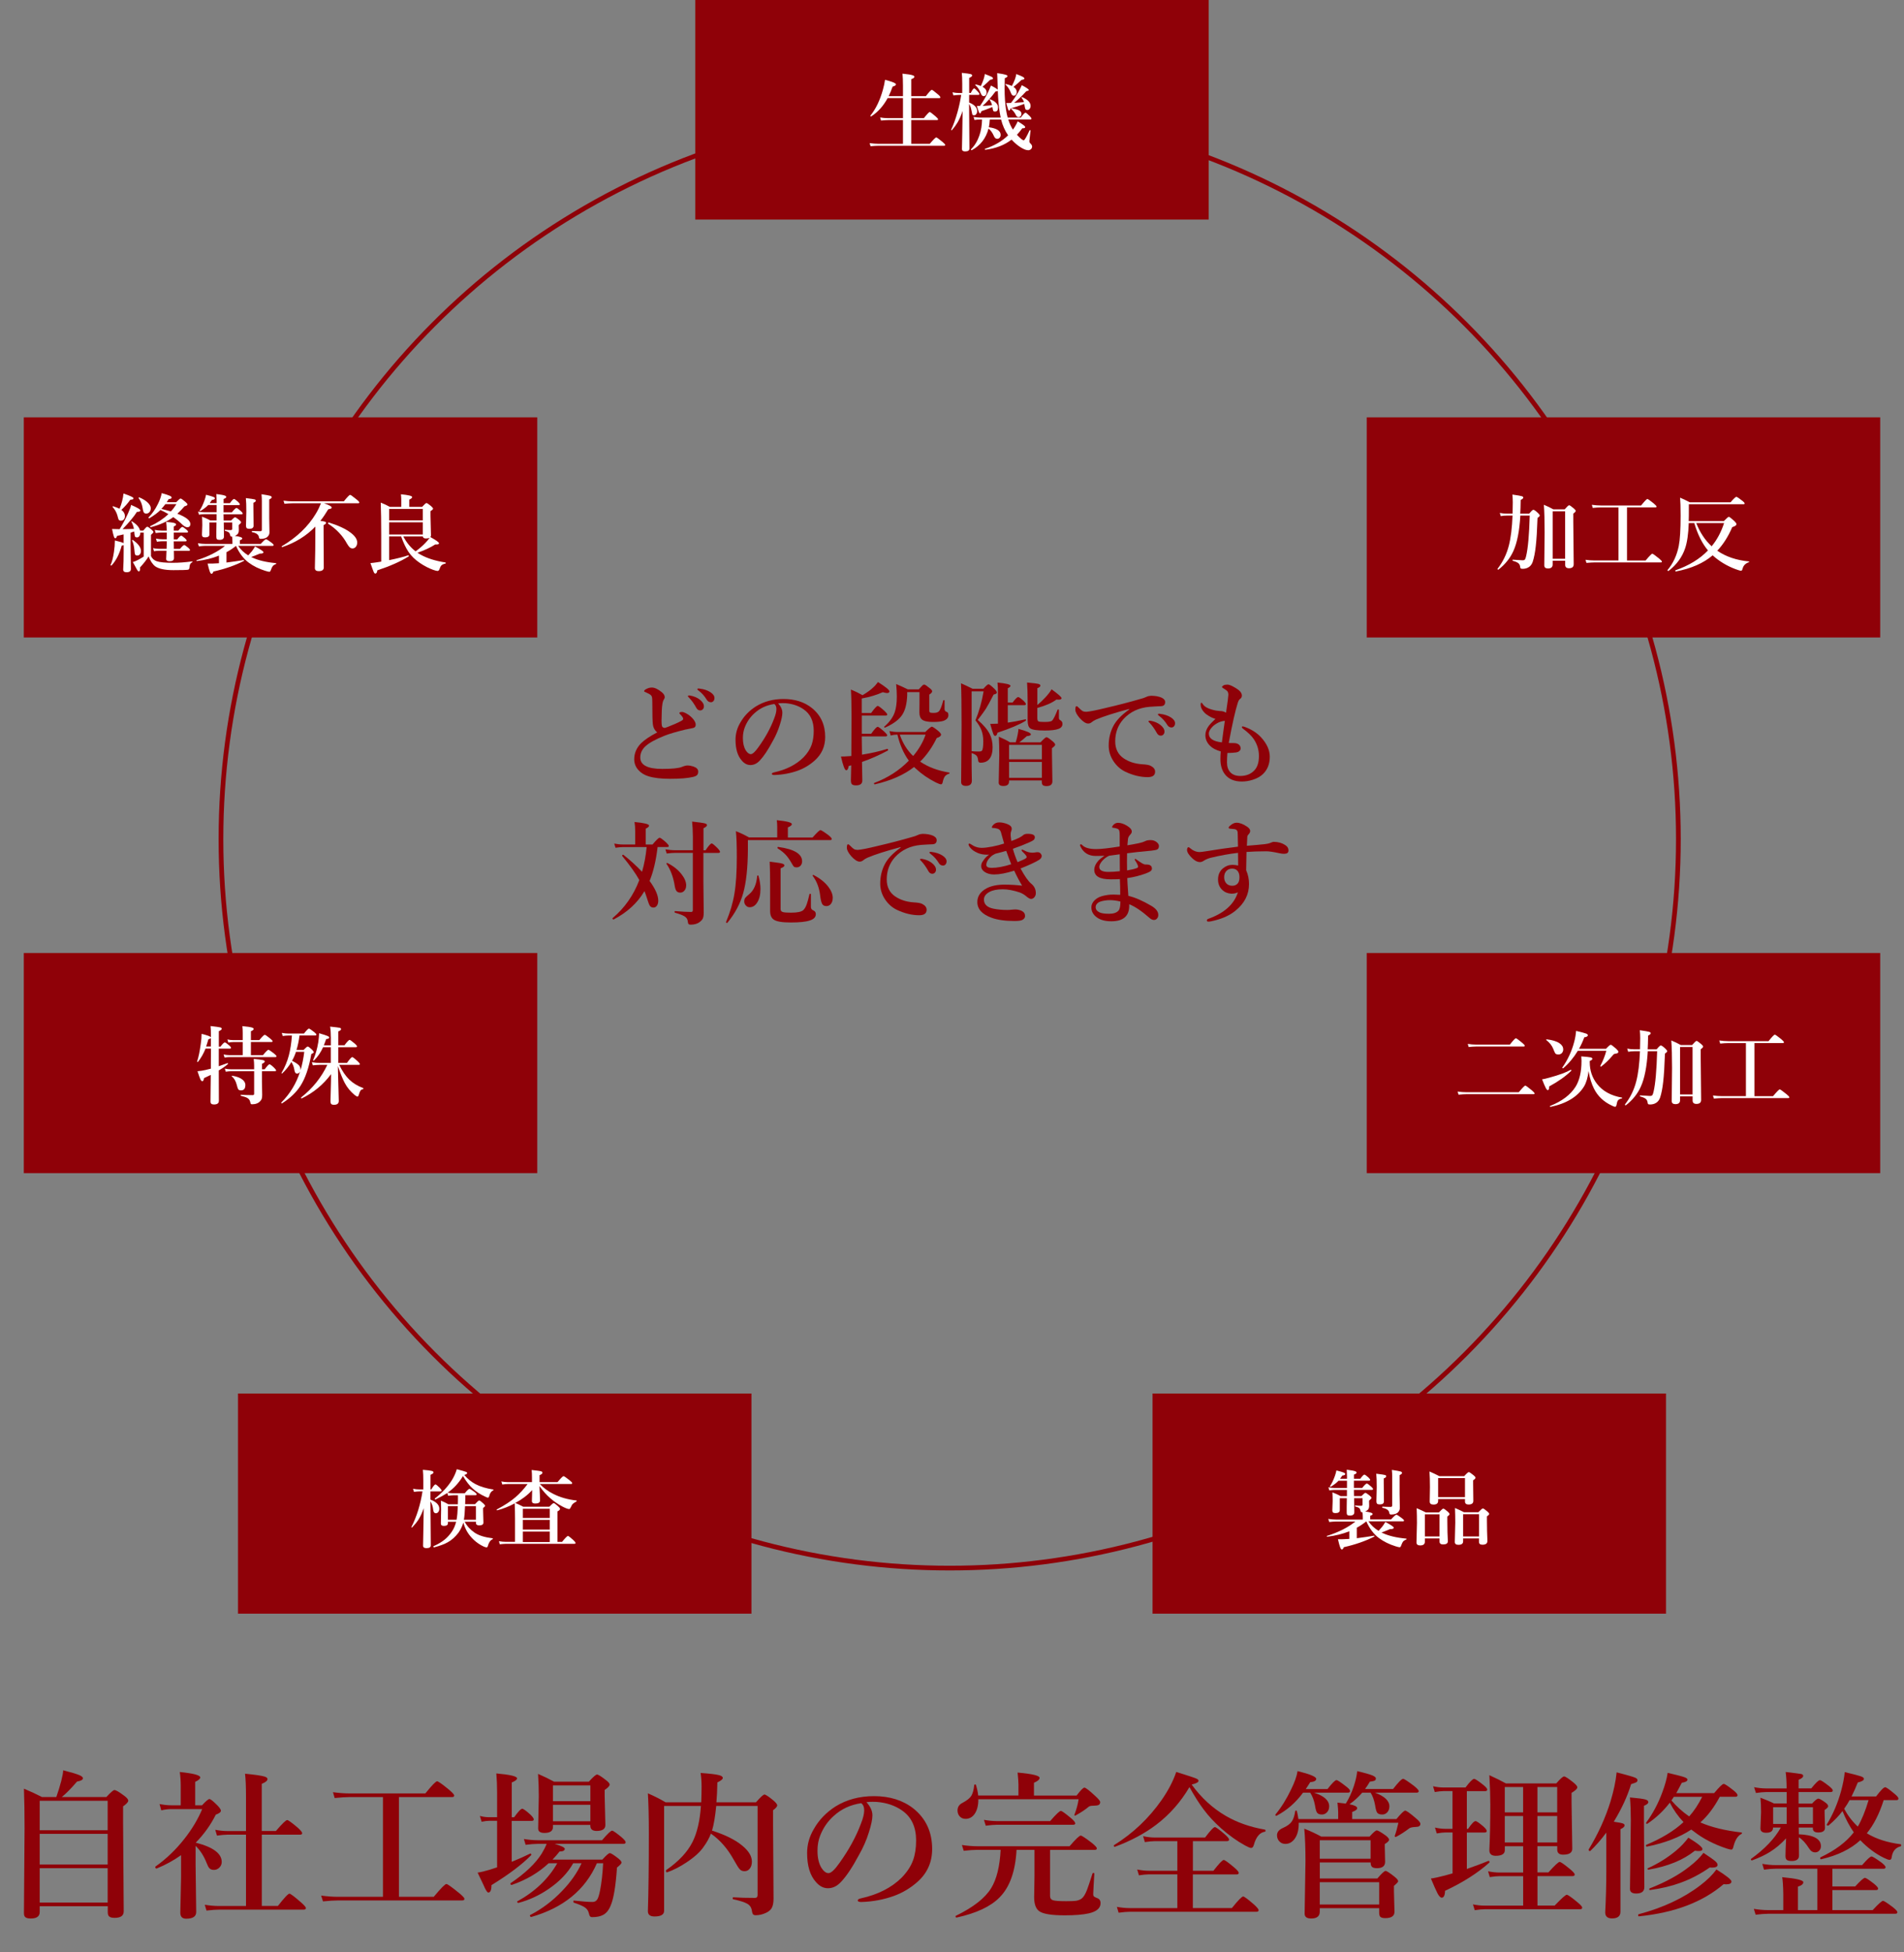 <?xml version="1.0" encoding="UTF-8"?><svg id="_イヤー_1" xmlns="http://www.w3.org/2000/svg" viewBox="0 0 400 410"><rect x="0" y="0" width="400" height="410" fill="#808080" stroke="none"/><defs><style>.cls-1{fill:#fff;}.cls-2{fill:none;stroke:#8f0108;stroke-miterlimit:10;stroke-width:.99px;}.cls-3{fill:#8f0108;}</style></defs><circle class="cls-2" cx="199.51" cy="176.21" r="153.09"/><g><rect class="cls-3" x="146.06" y="-.12" width="107.87" height="46.23"/><g><path class="cls-1" d="M191.45,20.6v4.21h2.64c.67-.85,1.08-1.28,1.23-1.28,.12,0,.52,.3,1.21,.89,.36,.31,.54,.52,.54,.63,0,.12-.08,.17-.24,.17h-5.39v4.98h3.89c.76-.89,1.21-1.34,1.36-1.34,.12,0,.55,.31,1.3,.93,.38,.32,.58,.53,.58,.65,0,.12-.08,.17-.24,.17h-13.73c-.46,0-1.03,.03-1.71,.1l-.2-.65c.67,.09,1.3,.14,1.89,.14h5.12v-4.98h-3.1c-.4,0-.9,.04-1.51,.1l-.19-.65c.57,.09,1.1,.14,1.6,.14h3.2v-4.21h-3.22c-.91,1.67-2.06,2.95-3.44,3.83-.01,.01-.03,.02-.04,.02-.1,0-.15-.04-.15-.12,0-.01,0-.02,0-.04,1.13-1.38,2.01-3.2,2.64-5.46,.2-.7,.34-1.39,.44-2.07,1.53,.4,2.3,.71,2.3,.96,0,.18-.24,.34-.71,.47-.26,.73-.53,1.4-.82,2h3v-2.18c0-1.05-.04-1.89-.1-2.54,1.09,.1,1.81,.22,2.16,.35,.23,.08,.34,.17,.34,.3,0,.19-.22,.36-.66,.5v3.57h3.07c.68-.88,1.09-1.32,1.25-1.32,.12,0,.53,.31,1.25,.92,.36,.29,.54,.51,.54,.65,0,.12-.08,.17-.23,.17h-5.87Z"/><path class="cls-1" d="M202.24,23.28c-.34,.98-.69,1.79-1.07,2.43-.31,.52-.7,1.06-1.18,1.61-.01,.02-.03,.03-.05,.03-.08,0-.11-.03-.11-.1,0-.01,0-.02,0-.03,.48-1,.92-2.23,1.33-3.69,.35-1.28,.61-2.48,.77-3.59h-.51c-.3,0-.68,.04-1.12,.1l-.2-.66c.48,.1,.92,.15,1.32,.15h.73v-1.94c0-.96-.03-1.72-.09-2.29,.96,.1,1.57,.18,1.83,.25,.23,.07,.35,.17,.35,.3,0,.16-.21,.33-.63,.51v3.16h.34c.3-.63,.54-.95,.71-.95,.12,0,.38,.23,.78,.68,.2,.23,.31,.39,.31,.5,0,.12-.08,.18-.24,.18h-1.91v1.6c1.12,.46,1.68,1.06,1.68,1.79,0,.28-.07,.51-.22,.68-.12,.15-.27,.22-.45,.22s-.29-.07-.35-.22c-.04-.12-.11-.45-.21-1-.1-.48-.25-.87-.46-1.16l.07,9.35c0,.41-.3,.61-.91,.61-.44,0-.66-.17-.66-.5,0-.17,.02-1.34,.07-3.52,.04-1.88,.06-3.38,.07-4.51Zm4.2-1.04c.27,0,.92-.05,1.97-.14-.08-.39-.25-.77-.5-1.14-.01-.02-.02-.03-.02-.05,0-.05,.03-.07,.08-.07,.02,0,.03,0,.04,0,1.1,.44,1.66,1.01,1.66,1.73,0,.58-.21,.86-.64,.86-.19,0-.31-.06-.37-.17-.05-.1-.11-.36-.17-.78-1.01,.41-1.78,.7-2.32,.87-.05,.3-.15,.45-.29,.45-.08,0-.15-.08-.22-.24-.06-.13-.21-.57-.44-1.31h.66c.62-.88,1.17-1.82,1.66-2.81,.23-.46,.45-.96,.64-1.48,.83,.42,1.3,.72,1.43,.89-.02-.49-.05-1.25-.07-2.28-.02-.49-.03-.9-.05-1.21,.9,.13,1.5,.24,1.79,.34,.25,.08,.38,.18,.38,.29,0,.13-.19,.28-.57,.44-.03,.77-.04,1.47-.04,2.08,0,1.78,.11,3.33,.32,4.65,.09,.57,.2,1.08,.33,1.53h2.76c.49-.68,.82-1.02,.98-1.02,.12,0,.42,.24,.89,.71,.24,.26,.36,.44,.36,.54,0,.12-.08,.17-.23,.17h-4.64c.25,.8,.58,1.52,.98,2.14,.38-.53,.72-1.11,1.01-1.75,1.05,.63,1.57,1.02,1.57,1.18,0,.18-.14,.27-.42,.27h-.18c-.42,.56-.8,1.02-1.14,1.38l.03,.03c.7,.74,1.17,1.12,1.4,1.12,.17,0,.58-.7,1.23-2.09,.02-.03,.04-.04,.07-.04,.02,0,.04,0,.06,0,.05,.02,.08,.05,.07,.09-.17,1.37-.25,2.11-.25,2.22,0,.19,.07,.35,.2,.46,.25,.23,.38,.46,.38,.68s-.09,.41-.27,.57c-.16,.13-.34,.2-.55,.2-.45,0-1.01-.23-1.7-.68-.59-.39-1.16-.87-1.69-1.44l-.11-.11c-1.46,1.14-3.29,1.85-5.49,2.13-.08,.02-.12-.03-.12-.14,0-.03,.01-.05,.04-.06,1.95-.65,3.57-1.59,4.85-2.83-.68-.99-1.17-2.09-1.48-3.32h-2.37c-.05,.72-.11,1.26-.2,1.62,1.65,.22,2.48,.76,2.48,1.61,0,.24-.07,.44-.22,.6-.13,.15-.3,.22-.5,.22-.3,0-.52-.18-.67-.53-.33-.75-.72-1.29-1.16-1.61-.53,2.03-1.7,3.54-3.51,4.53h-.02c-.11,0-.16-.05-.16-.16,0-.02,0-.03,.02-.04,.77-.76,1.36-1.73,1.76-2.91,.35-1.02,.53-2.13,.55-3.33h-.46c-.3,0-.68,.03-1.12,.1l-.2-.65c.46,.09,.89,.14,1.29,.14h4.41c-.06-.32-.14-.71-.22-1.16-.19-1.17-.32-2.65-.39-4.44-.05,.05-.21,.09-.48,.12-.92,1.23-1.82,2.24-2.7,3.02Zm-.02-4.01c.57,.32,.85,.71,.85,1.18,0,.25-.07,.45-.2,.59-.12,.13-.26,.19-.44,.19-.25,0-.45-.21-.6-.63-.27-.71-.64-1.27-1.12-1.67-.02-.02-.03-.04-.03-.06,0-.06,.03-.09,.1-.09h.02c.41,.09,.76,.19,1.06,.32,.29-.62,.49-1.13,.61-1.52,.12-.38,.2-.72,.22-1,.74,.28,1.22,.48,1.43,.59,.19,.1,.28,.21,.28,.32,0,.09-.03,.16-.09,.19-.06,.03-.23,.07-.51,.13-.28,.29-.8,.77-1.58,1.45Zm6.16-.18c.24-.45,.46-.92,.64-1.39,.17-.48,.26-.85,.28-1.11,.73,.28,1.2,.48,1.4,.6,.2,.12,.3,.23,.3,.33,0,.09-.03,.15-.1,.18-.05,.02-.23,.07-.52,.14-.37,.37-.92,.85-1.66,1.45,.45,.28,.67,.64,.67,1.05,0,.26-.07,.46-.2,.61-.12,.13-.26,.19-.44,.19-.24,0-.44-.21-.59-.63-.27-.72-.65-1.28-1.12-1.69-.02-.02-.03-.04-.03-.05,0-.05,.04-.08,.11-.08h.02c.51,.12,.92,.25,1.21,.39Zm2.62,3.77c-1.16,.43-2.13,.75-2.91,.95-.06,.3-.17,.44-.3,.44-.08,0-.15-.08-.21-.24-.05-.14-.18-.58-.39-1.33,.45,0,.79,0,.99-.02,.51-.63,1.02-1.38,1.52-2.23,.35-.64,.61-1.14,.77-1.5,.98,.52,1.47,.86,1.47,1.01,0,.1-.18,.19-.53,.25-.92,1.01-1.78,1.83-2.55,2.45,.42-.02,1.1-.07,2.06-.15-.09-.3-.26-.61-.51-.95-.01-.02-.02-.03-.02-.05,0-.05,.03-.07,.08-.07,.02,0,.03,0,.04,0,1.2,.52,1.8,1.14,1.8,1.85,0,.26-.07,.48-.22,.65-.13,.15-.28,.22-.46,.22-.22,0-.36-.08-.43-.23-.06-.15-.13-.48-.21-1.01v-.05Zm-.61,2.09c0,.22-.07,.4-.2,.52-.12,.12-.26,.17-.43,.17-.21,0-.39-.13-.51-.39-.28-.57-.62-1-1-1.3-.02-.02-.04-.04-.04-.07,0-.05,.03-.08,.09-.08h.02c.81,.13,1.37,.29,1.67,.48,.27,.17,.4,.39,.4,.66Z"/></g></g><g><rect class="cls-3" x="5" y="87.64" width="107.87" height="46.23"/><g><path class="cls-1" d="M29.43,111.42h.66c.44-.54,.72-.81,.85-.81s.44,.21,.92,.63c.25,.22,.37,.38,.37,.5,0,.09-.17,.28-.51,.58v4.46c.25,.52,.65,.88,1.19,1.07,.65,.23,1.78,.34,3.41,.34,1.25,0,2.6-.1,4.06-.3,.04,0,.06,.01,.06,.05,0,.05-.02,.1-.06,.13-.23,.13-.37,.28-.44,.43-.07,.15-.12,.38-.14,.71-.02,.25-.12,.39-.3,.43-.35,.06-1.38,.09-3.07,.09-1.78,0-3.06-.27-3.82-.8-.57-.44-1.03-1.14-1.39-2.09-.41,.69-1.01,1.46-1.82,2.34,.01,.12,.02,.21,.02,.3,0,.34-.09,.51-.26,.51-.1,0-.22-.1-.34-.3-.11-.17-.42-.73-.92-1.67,.29-.06,.68-.22,1.17-.48,.34-.18,.71-.4,1.12-.66v-5.03h-.71c0,.32-.08,.58-.23,.77-.13,.16-.29,.24-.49,.24-.22,0-.35-.08-.42-.23-.05-.13-.1-.46-.14-.98v-.04c-.28,.1-.53,.18-.77,.25v2.55l.07,5.08c0,.45-.3,.68-.91,.68-.48,0-.71-.19-.71-.58,.07-1.08,.1-2.36,.1-3.85v-1.28c-.08,.05-.22,.09-.41,.12-.48,1.76-1.19,3.15-2.14,4.17-.01,.01-.03,.02-.04,.02-.1,0-.16-.04-.16-.12,0-.01,0-.02,0-.03,.3-.6,.53-1.5,.71-2.71,.13-.85,.19-1.65,.19-2.41,1.03,.24,1.65,.43,1.84,.56v-1.84c-.59,.14-1.05,.25-1.38,.32-.1,.33-.22,.5-.37,.5-.12,0-.23-.15-.32-.44-.09-.26-.21-.76-.36-1.51,.35,.02,.76,.03,1.22,.03h.38c.7-1.16,1.29-2.27,1.77-3.34,.41-.91,.62-1.5,.62-1.75,1.31,.56,1.97,.94,1.97,1.16,0,.2-.24,.3-.73,.3-.66,1.03-1.67,2.24-3.02,3.63,.8,0,1.59-.02,2.38-.05-.09-.55-.26-1.03-.52-1.46-.01-.01-.02-.03-.02-.04,0-.06,.03-.1,.1-.1,.02,0,.03,0,.04,.02,.96,.59,1.53,1.23,1.69,1.92Zm-4.31-4.59c.23-.55,.4-1.07,.53-1.59,.15-.55,.25-1.08,.29-1.6,1.4,.47,2.1,.8,2.1,.98,0,.12-.04,.2-.13,.24-.08,.03-.26,.06-.54,.09-.52,.74-1.15,1.45-1.87,2.13,.49,.36,.74,.79,.74,1.28,0,.31-.08,.55-.25,.74-.15,.16-.33,.24-.55,.24-.24,0-.41-.07-.5-.2-.07-.12-.16-.41-.27-.87-.19-.67-.52-1.27-1-1.79-.01-.02-.02-.04-.02-.05,0-.08,.03-.11,.1-.11,0,0,.02,0,.04,0,.52,.17,.97,.34,1.34,.52Zm4.49,8.92c0,.28-.08,.51-.24,.68-.14,.15-.31,.23-.52,.23-.25,0-.41-.08-.48-.24-.06-.14-.1-.45-.14-.94-.06-.74-.22-1.4-.48-1.97,0-.01,0-.02,0-.03,0-.06,.04-.1,.11-.1,.02,0,.03,0,.05,.02,1.14,.78,1.71,1.57,1.71,2.34Zm2.06-8.97c0,.32-.1,.58-.3,.79-.18,.19-.39,.28-.64,.28-.26,0-.44-.09-.54-.27-.09-.16-.17-.46-.23-.91-.13-.81-.41-1.51-.85-2.08,0-.01,0-.02,0-.03,0-.06,.04-.1,.13-.1,.01,0,.03,0,.04,0,.79,.33,1.4,.71,1.83,1.16,.38,.39,.57,.77,.57,1.15Zm3.36-1.32h1.99c.49-.51,.8-.77,.92-.77s.46,.23,1.01,.7c.28,.25,.43,.43,.43,.55,0,.15-.21,.28-.62,.39-.43,.51-.93,1.02-1.5,1.55,1.82,.7,2.73,1.42,2.73,2.16,0,.45-.22,.68-.66,.68-.29,0-.65-.2-1.06-.59-.54-.53-1.16-1.05-1.87-1.53-1.23,.91-2.81,1.62-4.74,2.11-.08,.02-.12-.03-.12-.15,0-.03,.01-.06,.03-.07,1.5-.7,2.77-1.54,3.81-2.53-.51-.3-1.06-.59-1.67-.86-.56,.56-1.34,1.14-2.33,1.74-.01,0-.02,0-.04,0-.1,0-.15-.05-.15-.15,0-.02,0-.03,.02-.04,.76-.76,1.41-1.69,1.95-2.79,.44-.87,.7-1.63,.8-2.3,.88,.24,1.46,.43,1.74,.57,.24,.11,.36,.23,.36,.36,0,.18-.21,.29-.62,.32-.21,.34-.35,.55-.41,.64Zm1.48,6.4v1.41h.73c.39-.52,.66-.78,.82-.78,.12,0,.4,.19,.82,.57,.21,.2,.32,.35,.32,.44,0,.12-.08,.18-.23,.18h-2.47c.01,.23,.02,.56,.02,1v.58h1.29c.45-.53,.74-.8,.89-.8,.11,0,.4,.19,.85,.57,.24,.2,.36,.36,.36,.47,0,.12-.08,.17-.23,.17h-3.15l.02,1.53c0,.44-.31,.66-.93,.66-.48,0-.71-.17-.71-.5,0-.06,0-.28,.03-.66,.02-.37,.03-.72,.04-1.04h-1.66c-.25,0-.57,.04-.97,.1l-.2-.65c.41,.09,.81,.14,1.19,.14h1.66c0-.2,.01-.54,.03-1.02,0-.24,0-.43,0-.57h-.82c-.33,0-.75,.03-1.25,.1l-.2-.66c.51,.1,.99,.15,1.45,.15h.82v-1.41h-1.09c-.33,0-.74,.03-1.23,.1l-.2-.66c.51,.1,.99,.15,1.43,.15h1.09c-.01-.7-.05-1.32-.12-1.84,.85,.08,1.42,.15,1.7,.24,.26,.08,.38,.18,.38,.31,0,.16-.16,.29-.48,.41v.88h.95c.42-.52,.7-.78,.85-.78,.11,0,.4,.19,.85,.57,.23,.19,.34,.34,.34,.45s-.08,.17-.23,.17h-2.77Zm-1.77-5.99c-.27,.36-.55,.69-.84,1,.12,.03,.53,.13,1.21,.31,.33,.09,.59,.16,.79,.22,.45-.49,.83-1,1.16-1.53h-2.33Z"/><path class="cls-1" d="M47.61,118.13c1.3-.16,2.49-.34,3.57-.52,.07-.01,.1,.03,.1,.11,0,.04-.01,.06-.03,.07-1.8,.92-3.93,1.67-6.4,2.23-.13,.32-.27,.48-.41,.48s-.26-.17-.38-.5c-.11-.3-.26-.85-.45-1.65h.64c.26,0,.58,0,.95-.03,.06,0,.33-.01,.8-.04v-1.6c-1.37,.55-2.91,.93-4.63,1.14-.06,.01-.1-.03-.1-.11,0-.04,.01-.06,.04-.06,2.44-.77,4.43-1.77,5.97-3.02h-4.09c-.37,0-.84,.04-1.41,.1l-.2-.65c.56,.09,1.08,.14,1.58,.14h5.67v-.44c0-.41-.02-.77-.07-1.09h-.09c-.17,0-.28-.1-.31-.29-.06-.3-.17-.51-.32-.62-.13-.1-.39-.21-.77-.31-.05-.01-.07-.05-.07-.12,0-.08,.02-.11,.07-.1,.46,.05,.86,.07,1.19,.07,.21,0,.32-.08,.32-.24v-1.36h-1.77c.03,1.95,.04,2.93,.04,2.95,0,.46-.31,.7-.92,.7-.28,0-.47-.05-.56-.15-.08-.09-.12-.25-.12-.48,0-.15,0-.54,0-1.16,.01-.74,.02-1.36,.03-1.86h-1.48v2.48c0,.44-.3,.65-.91,.65-.26,0-.44-.05-.53-.15-.09-.09-.13-.23-.13-.44l.07-1.97c0-.58-.02-1.18-.05-1.79,.56,.2,1.14,.47,1.73,.79h1.32v-1.31h-2.59c-.28,0-.65,.03-1.11,.1l-.19-.65c.44,.09,.86,.14,1.26,.14h2.64v-1.52h-1.77c-.37,.4-.91,.82-1.61,1.25-.01,.01-.03,.02-.05,.02-.09,0-.14-.03-.14-.1,0-.01,0-.02,0-.03,.36-.51,.7-1.21,1.03-2.13,.15-.42,.25-.8,.32-1.16,.81,.21,1.33,.36,1.56,.46,.2,.09,.3,.18,.3,.29,0,.17-.21,.29-.63,.34-.19,.29-.34,.51-.46,.66h1.45v-.51c0-.36-.02-.82-.05-1.39,.88,.11,1.46,.21,1.73,.31,.23,.08,.34,.18,.34,.31,0,.15-.19,.28-.56,.42v.87h1.34c.41-.58,.7-.87,.85-.87,.12,0,.41,.2,.86,.6,.24,.24,.36,.41,.36,.51,0,.12-.08,.17-.24,.17h-3.18v1.52h1.75c.49-.62,.82-.92,.97-.92,.12,0,.42,.22,.92,.66,.25,.23,.38,.39,.38,.5,0,.12-.08,.17-.23,.17h-3.79l.02,1.31h1.56c.44-.45,.71-.68,.84-.68s.43,.2,.91,.59c.24,.2,.36,.36,.36,.48,0,.1-.17,.29-.5,.57v.18l.02,.89c0,.4-.1,.69-.31,.88-.17,.15-.35,.26-.53,.32,1.05,.14,1.57,.32,1.57,.53,0,.15-.17,.27-.51,.38v.77h4.38c.6-.66,.97-.98,1.12-.98,.12,0,.49,.23,1.12,.7,.32,.24,.48,.41,.48,.52,0,.12-.08,.17-.23,.17h-7.23c.56,.82,1.27,1.48,2.12,2,.08-.08,.33-.37,.77-.87,.19-.24,.41-.58,.66-1,1.18,.62,1.77,1.03,1.77,1.21s-.22,.29-.65,.29h-.13c-.87,.37-1.47,.61-1.8,.71l.2,.1c1.26,.6,2.93,1,4.99,1.19,.05,0,.07,.03,.07,.09,0,.05-.02,.09-.07,.1-.3,.12-.52,.26-.65,.42-.12,.15-.25,.4-.38,.77-.07,.2-.13,.32-.18,.37-.05,.04-.12,.06-.21,.06-.11,0-.38-.07-.82-.2-1.34-.42-2.49-.99-3.46-1.71-1.09-.8-1.98-1.98-2.68-3.52-.71,.56-1.38,1-2,1.32v2.18Zm6.13-12.99c0,.17-.17,.32-.51,.44v.8l.04,4.02c0,.43-.29,.65-.87,.65-.28,0-.47-.05-.58-.16-.09-.1-.14-.26-.14-.49l.07-2.96c0-1.24-.03-2.18-.1-2.84,1.07,.13,1.69,.22,1.87,.28,.14,.04,.21,.13,.21,.26Zm3.33-.68c0,.12-.17,.26-.51,.43v3.93l.05,2.97c0,.33-.11,.61-.34,.86-.29,.34-.8,.51-1.53,.51-.2,0-.31-.11-.34-.34-.07-.55-.55-.9-1.43-1.06-.05-.01-.07-.06-.07-.13,0-.08,.02-.12,.07-.12,.62,.03,1.2,.05,1.75,.05,.19,0,.29-.11,.29-.34v-6c0-.41-.02-.89-.07-1.43,1.05,.16,1.67,.27,1.88,.35,.17,.06,.25,.16,.25,.31Z"/><path class="cls-1" d="M68.07,105.69c1.07,.37,1.61,.66,1.61,.87,0,.12-.05,.21-.14,.25-.08,.03-.27,.08-.58,.14-.55,.92-1.1,1.73-1.66,2.43,.52,.06,.86,.13,1.02,.19,.12,.05,.18,.12,.18,.22,0,.17-.17,.33-.52,.48v1.46l.04,7.44c0,.51-.36,.77-1.07,.77-.53,0-.8-.22-.8-.66,.06-2.02,.1-4.8,.1-8.33v-.37c-1.88,1.95-4.19,3.38-6.95,4.31-.01,0-.02,0-.03,0-.06,0-.1-.04-.1-.12,0-.03,0-.05,.03-.06,3.15-1.86,5.55-4.15,7.18-6.88,.41-.69,.76-1.41,1.05-2.14h-6.01c-.45,0-1,.04-1.66,.1l-.2-.65c.67,.09,1.29,.14,1.87,.14h10.8c.74-.91,1.18-1.36,1.32-1.36,.12,0,.57,.32,1.34,.95,.4,.31,.59,.53,.59,.64,0,.12-.08,.18-.24,.18h-7.17Zm6.97,8.24c0,.38-.1,.69-.31,.93-.18,.21-.4,.31-.67,.31-.23,0-.43-.08-.6-.24-.15-.14-.33-.38-.54-.73-.92-1.7-2.25-3.11-4-4.23-.01-.01-.02-.03-.02-.05,0-.05,.02-.09,.06-.14,.04-.05,.07-.07,.11-.06,1.99,.62,3.52,1.33,4.58,2.13,.93,.7,1.39,1.39,1.39,2.07Z"/><path class="cls-1" d="M87.72,116.08c.13,.1,.34,.23,.63,.39,1.37,.77,3.11,1.32,5.23,1.65,.05,0,.07,.04,.07,.11s-.02,.11-.07,.12c-.4,.08-.68,.21-.85,.39-.15,.15-.28,.4-.39,.75-.09,.27-.23,.41-.41,.41s-.49-.08-.92-.23c-.94-.34-1.87-.82-2.8-1.45-1.01-.68-1.81-1.46-2.41-2.35-.53-.79-1.04-1.86-1.53-3.22h-2.52v4.98c1.73-.35,3.06-.69,4-1.01h.02c.08,0,.11,.06,.11,.17,0,.03,0,.05-.03,.06-1.74,1.08-3.94,2.05-6.58,2.92-.05,.45-.19,.68-.43,.68-.12,0-.23-.11-.33-.33-.09-.2-.32-.82-.69-1.87,.41-.03,.85-.09,1.32-.16,.11-.02,.28-.05,.51-.08,.2-.03,.35-.05,.44-.07v-5.85c0-2.61-.04-4.79-.1-6.54,.63,.24,1.27,.54,1.9,.89h2.41v-1.55c0-.26-.02-.62-.07-1.09,1.57,.15,2.36,.34,2.36,.59,0,.16-.2,.34-.61,.53v1.52h2.7c.48-.53,.78-.8,.91-.8s.46,.21,.98,.65c.27,.24,.41,.42,.41,.53,0,.13-.18,.3-.54,.51v.97l.1,4.13c0,.15-.04,.27-.13,.35,1.21,.67,1.82,1.1,1.82,1.31,0,.17-.19,.25-.56,.25h-.24c-1.02,.65-2.26,1.23-3.71,1.73Zm1.11-6.8v-2.41h-7.08v2.41h7.08Zm0,2.96v-2.55h-7.08v2.55h7.08Zm-1.52,3.55c.81-.6,1.48-1.18,2.01-1.73,.35-.35,.67-.73,.95-1.14-.18,.1-.44,.16-.78,.16-.41,0-.63-.14-.66-.43h-4.11c.69,1.3,1.55,2.34,2.6,3.14Z"/></g></g><g><rect class="cls-3" x="5" y="200.13" width="107.87" height="46.23"/><g><path class="cls-1" d="M45.96,223.91c.43-.14,1.04-.36,1.82-.65,.01,0,.02,0,.03,0,.06,0,.1,.04,.1,.13,0,.03,0,.06-.03,.07-.58,.48-1.21,.93-1.92,1.33,.01,2.14,.02,4.27,.02,6.38,0,.51-.34,.77-1.03,.77-.49,0-.73-.2-.73-.59,0-.18,0-.9,.02-2.17,.02-1.21,.03-2.36,.04-3.45-.19,.09-.66,.32-1.43,.68-.04,.42-.15,.64-.36,.64-.14,0-.28-.15-.41-.44-.12-.26-.31-.8-.59-1.65,.56-.05,1.1-.13,1.63-.25,.2-.04,.6-.14,1.18-.29v-1.33l.02-2.89h-1.14c-.38,.98-.9,1.91-1.57,2.77-.02,.02-.05,.04-.1,.04-.07,0-.1-.02-.1-.07,0,0,0-.01,0-.03,.3-.89,.55-2.11,.76-3.63,.12-.77,.18-1.49,.18-2.16,1.2,.28,1.86,.52,1.96,.73v-.39c0-.81-.02-1.48-.07-1.99,1.14,.13,1.82,.23,2.04,.29,.2,.06,.3,.15,.3,.29,0,.16-.2,.33-.61,.5v3.25h.34c.46-.6,.77-.9,.92-.9,.12,0,.43,.22,.93,.65,.25,.21,.37,.37,.37,.48,0,.12-.08,.18-.23,.18h-2.34v3.73Zm-2.66-4.14h1v-1.79c-.05,.08-.22,.17-.53,.29-.21,.73-.37,1.23-.47,1.5Zm7.69,1.82v-2.76h-2c-.27,0-.61,.04-1.02,.1l-.2-.65c.41,.09,.81,.14,1.19,.14h2.03v-1.5c0-.49-.02-.97-.07-1.43,1.03,.09,1.72,.2,2.06,.31,.2,.07,.31,.16,.31,.27,0,.18-.19,.34-.58,.49v1.86h1.77c.61-.74,.99-1.11,1.14-1.11,.12,0,.5,.26,1.14,.78,.33,.27,.5,.45,.5,.56,0,.12-.08,.17-.23,.17h-4.32v2.76h2.54c.61-.75,.99-1.12,1.14-1.12,.12,0,.51,.26,1.18,.78,.34,.28,.51,.47,.51,.58,0,.12-.08,.17-.23,.17h-9.6c-.29,0-.65,.03-1.07,.1l-.2-.65c.43,.09,.83,.14,1.21,.14h2.81Zm4.04,3.39v2.14l.05,2.78c0,.39-.03,.68-.1,.86-.06,.16-.16,.32-.31,.48-.4,.44-.98,.66-1.73,.66-.13,0-.21-.03-.25-.09-.03-.05-.08-.18-.12-.38-.08-.38-.28-.66-.6-.85-.25-.15-.7-.3-1.34-.46-.05-.01-.07-.05-.07-.12,0-.06,.02-.1,.07-.1,.78,.05,1.6,.08,2.45,.08,.2,0,.31-.1,.31-.29v-4.73h-4.91c-.27,0-.62,.03-1.05,.1l-.2-.65c.43,.09,.83,.14,1.2,.14h4.96v-.75c0-.42-.03-.89-.09-1.43,.99,.1,1.63,.18,1.92,.25,.27,.06,.4,.16,.4,.29,0,.15-.19,.32-.58,.5v1.14h.57c.52-.7,.85-1.05,1-1.05s.49,.25,1,.75c.26,.26,.39,.44,.39,.54,0,.12-.08,.17-.24,.17h-2.73Zm-3.49,2.93c0,.71-.31,1.07-.92,1.07-.28,0-.48-.08-.58-.25-.09-.14-.19-.44-.3-.91-.21-.8-.55-1.39-1.03-1.78-.02-.02-.03-.03-.03-.05,0-.05,.03-.08,.1-.08h.03c.94,.15,1.65,.42,2.14,.82,.41,.33,.61,.72,.61,1.18Z"/><path class="cls-1" d="M62.3,220.48h1.48c.46-.48,.75-.71,.87-.71s.42,.21,.89,.65c.24,.24,.36,.42,.36,.53,0,.08-.03,.13-.08,.17-.04,.04-.18,.12-.42,.24-.5,2.86-1.26,5.08-2.27,6.65-.89,1.39-2.19,2.63-3.89,3.7-.01,0-.02,0-.04,0-.08,0-.11-.05-.11-.14,0-.02,0-.03,.02-.05,1.85-1.86,3.17-4.05,3.95-6.55-.14,.32-.36,.48-.66,.48s-.47-.24-.55-.73c-.1-.67-.32-1.24-.64-1.69-.53,.89-1.17,1.69-1.94,2.4-.01,0-.02,0-.03,0-.07,0-.1-.04-.1-.11,0-.02,0-.03,.02-.04,.68-1.15,1.19-2.37,1.53-3.67,.31-1.17,.52-2.55,.64-4.15h-.73c-.33,0-.73,.04-1.21,.1l-.19-.65c.51,.09,.97,.14,1.4,.14h3.25c.55-.69,.9-1.04,1.05-1.04,.12,0,.49,.24,1.11,.73,.31,.26,.46,.43,.46,.53,0,.12-.08,.18-.23,.18h-3.32c-.14,1.12-.35,2.13-.63,3.03Zm-.12,.41c-.24,.71-.51,1.33-.83,1.87,.77,.39,1.27,.73,1.5,1.02,.19,.25,.29,.57,.29,.96,.35-1.16,.61-2.45,.78-3.85h-1.74Zm7.33-1.39v-1.5c0-.98-.05-1.79-.16-2.41,1.15,.12,1.82,.2,2.02,.25,.19,.05,.28,.14,.28,.27,0,.19-.19,.35-.58,.48v2.91h1.3c.56-.75,.92-1.12,1.08-1.12,.11,0,.47,.26,1.09,.78,.31,.27,.46,.46,.46,.58,0,.12-.08,.17-.24,.17h-3.69v3.3h1.82c.58-.81,.95-1.22,1.11-1.22,.12,0,.49,.28,1.12,.85,.32,.3,.48,.51,.48,.61,0,.12-.08,.17-.23,.17h-4.11c.64,1.31,1.34,2.34,2.11,3.09,.8,.77,1.78,1.36,2.93,1.79,.05,.02,.07,.05,.07,.1s-.02,.08-.07,.1c-.27,.06-.46,.17-.58,.35-.11,.16-.22,.44-.34,.85-.08,.26-.18,.39-.29,.39-.09,0-.29-.12-.61-.36-.85-.71-1.54-1.54-2.05-2.5-.42-.79-.91-1.97-1.45-3.55,.05,2.28,.1,4.21,.15,5.78,.03,.94,.04,1.45,.04,1.55,0,.53-.34,.8-1.01,.8-.28,0-.48-.06-.59-.19-.09-.11-.14-.29-.14-.54,0-.08,.02-.88,.06-2.39,.04-1.31,.06-2.42,.06-3.32-1.64,2.21-3.7,3.91-6.17,5.1,0,0-.01,0-.02,0-.08,0-.11-.05-.11-.16,0-.03,0-.05,.03-.06,2.4-1.9,4.23-4.18,5.49-6.83h-1.64c-.37,0-.84,.04-1.41,.1l-.2-.66c.57,.1,1.11,.15,1.61,.15h2.37v-3.3h-1.62c-.49,1.09-1.13,2.02-1.93,2.81-.01,.01-.03,.02-.05,.02-.08,0-.11-.04-.11-.13,0-.01,0-.02,0-.03,.47-1.01,.83-2.25,1.08-3.73,.1-.73,.16-1.36,.17-1.87,.92,.27,1.52,.46,1.78,.58,.23,.1,.35,.22,.35,.34,0,.15-.22,.26-.65,.31-.15,.45-.31,.89-.48,1.31h1.45Z"/></g></g><g><rect class="cls-3" x="287.13" y="87.64" width="107.87" height="46.23"/><g><path class="cls-1" d="M319.4,108.29c-.19,3.21-.67,5.69-1.46,7.42-.67,1.49-1.72,2.8-3.15,3.92-.01,0-.02,0-.04,0-.09,0-.14-.05-.14-.15,0-.02,0-.03,0-.04,1.11-1.42,1.9-3.03,2.37-4.85,.42-1.63,.68-3.74,.78-6.32h-1.18c-.51,0-.94,.04-1.29,.12l-.21-.67c.49,.09,.97,.14,1.42,.14h1.27c.03-1.06,.04-1.85,.04-2.37s-.03-1.09-.08-1.63c1.07,.15,1.72,.26,1.96,.34,.22,.06,.33,.16,.33,.29,0,.16-.18,.32-.55,.5-.02,1.3-.05,2.25-.09,2.88h1.87c.36-.41,.58-.65,.67-.71,.08-.07,.15-.1,.23-.1,.17,0,.5,.24,.99,.71,.23,.23,.34,.39,.34,.48,0,.13-.16,.31-.47,.51-.09,2.59-.21,4.57-.37,5.94-.15,1.36-.37,2.46-.65,3.31-.2,.56-.53,.96-1,1.19-.33,.17-.71,.25-1.12,.25-.2,0-.33-.03-.39-.08-.05-.04-.09-.13-.11-.28-.03-.37-.17-.65-.43-.85-.23-.17-.6-.33-1.12-.47-.05-.01-.07-.05-.07-.12,0-.08,.02-.11,.07-.11,1.13,.08,1.8,.12,2.03,.12,.26,0,.43-.06,.51-.17,.08-.1,.17-.33,.25-.69,.39-1.63,.65-4.47,.76-8.53h-2Zm9.41,9.46h-2.62v.78c0,.57-.33,.85-.98,.85-.52,0-.78-.22-.78-.66l.07-6.92c0-2.41-.05-4.34-.16-5.8,.78,.33,1.45,.65,2.01,.97h2.36c.5-.58,.81-.87,.94-.87s.46,.23,.99,.68c.26,.23,.39,.4,.39,.51,0,.13-.17,.32-.51,.57v1.75l.09,8.87c0,.57-.33,.85-.99,.85-.53,0-.8-.24-.8-.71v-.87Zm0-.41v-9.96h-2.62v9.96h2.62Z"/><path class="cls-1" d="M340.02,117.72v-11.16h-3.75c-.45,0-1,.03-1.66,.1l-.19-.65c.66,.09,1.29,.14,1.87,.14h8.48c.73-.91,1.17-1.36,1.32-1.36,.12,0,.56,.31,1.33,.93,.39,.33,.59,.55,.59,.66,0,.12-.08,.17-.24,.17h-5.96v11.16h3.9c.8-.95,1.27-1.43,1.41-1.43,.12,0,.59,.33,1.39,.98,.42,.34,.63,.56,.63,.68s-.08,.17-.24,.17h-13.87c-.47,0-1.05,.04-1.74,.1l-.2-.65c.67,.09,1.3,.14,1.89,.14h5.04Z"/><path class="cls-1" d="M360.8,115.67c1.81,1.24,4.01,1.98,6.6,2.23,.05,0,.07,.02,.07,.07,0,.05-.02,.09-.07,.1-.7,.24-1.14,.68-1.3,1.32-.06,.2-.11,.33-.16,.39-.04,.05-.11,.07-.2,.07-.16,0-.54-.11-1.16-.34-1.83-.69-3.42-1.66-4.78-2.89-1.92,1.64-4.49,2.77-7.73,3.39-.08,.02-.12-.04-.12-.18,0-.04,.01-.06,.04-.07,2.83-.99,5.11-2.38,6.83-4.17-1.2-1.42-2.16-3.33-2.88-5.74h-1.16c-.08,2.27-.33,4.04-.77,5.32-.62,1.83-1.78,3.41-3.48,4.73-.01,0-.02,0-.04,0-.12,0-.17-.05-.17-.16,0-.01,0-.02,0-.03,1.17-1.39,1.96-3.07,2.36-5.05,.26-1.3,.39-3.42,.39-6.38,0-1.76-.04-3.02-.11-3.77,.75,.33,1.43,.65,2.04,.97h8.57c.63-.76,1.04-1.14,1.22-1.14,.13,0,.54,.27,1.21,.8,.35,.27,.52,.47,.52,.58,0,.12-.09,.17-.28,.17h-11.44v.61c0,.31,0,.61,0,.91,0,.54,0,1.21-.03,2.01h7.39c.57-.59,.92-.89,1.04-.89s.5,.29,1.13,.87c.31,.3,.46,.51,.46,.63,0,.16-.06,.28-.19,.37-.11,.08-.34,.18-.69,.31-.85,1.98-1.9,3.63-3.15,4.95Zm-1.21-.95c1.14-1.38,2.01-3.01,2.61-4.87h-5.84c.77,1.98,1.85,3.6,3.23,4.87Z"/></g></g><g><rect class="cls-3" x="287.13" y="200.13" width="107.87" height="46.23"/><g><path class="cls-1" d="M322.39,229.61c0,.12-.08,.17-.23,.17h-13.98c-.46,0-1.05,.03-1.76,.1l-.2-.65c.67,.09,1.3,.14,1.89,.14h10.96c.77-.93,1.22-1.39,1.37-1.39,.12,0,.57,.32,1.35,.97,.39,.33,.59,.55,.59,.66Zm-2.07-10.01c0,.12-.08,.17-.24,.17h-10.01c-.41,0-.92,.04-1.53,.1l-.19-.65c.6,.09,1.16,.14,1.67,.14h7.18c.69-.88,1.11-1.32,1.26-1.32,.12,0,.55,.3,1.28,.91,.38,.31,.58,.53,.58,.64Z"/><path class="cls-1" d="M330.11,224.85c-1.18,1.16-2.73,2.26-4.65,3.3,0,.52-.1,.78-.3,.78-.13,0-.29-.19-.47-.56-.16-.31-.4-.88-.72-1.71,.28-.03,.8-.15,1.55-.36,2.06-.56,3.54-1.11,4.44-1.63,.01,0,.02,0,.04,0,.09,0,.13,.04,.13,.13,0,.02,0,.03-.02,.04Zm-1.7-4.5c0,.34-.11,.62-.32,.83-.19,.17-.41,.26-.68,.26-.32,0-.54-.07-.65-.21-.1-.13-.25-.44-.44-.95-.29-.73-.78-1.34-1.46-1.86-.02-.02-.03-.04-.03-.06,0-.07,.04-.1,.1-.1,0,0,.01,0,.02,0,1.18,.14,2.07,.41,2.67,.82,.52,.35,.78,.77,.78,1.26Zm5.32,4.57c-.16,1.37-.48,2.44-.94,3.22-1.34,2.17-3.68,3.6-7.04,4.3-.09,.02-.14-.03-.14-.14,0-.03,.01-.05,.04-.05,2.49-.99,4.27-2.33,5.34-4.02,.84-1.34,1.26-3.16,1.26-5.45,0-.19-.02-.5-.05-.94,1.1,.09,1.77,.16,2.01,.22,.21,.06,.32,.16,.32,.3,0,.15-.18,.3-.55,.45v.24c0,1.75,.51,3.27,1.53,4.57,1.19,1.52,2.93,2.48,5.25,2.88,.03,0,.04,.03,.04,.06,0,.06-.03,.1-.1,.11-.4,.09-.67,.23-.81,.44-.12,.18-.22,.5-.29,.95-.05,.24-.15,.36-.28,.36-.16,0-.4-.08-.71-.25-1.71-.8-2.95-1.98-3.74-3.55-.51-1.01-.89-2.24-1.14-3.69Zm-2.25-4.26c-.87,1.44-1.89,2.66-3.06,3.66-.01,.01-.03,.02-.05,.02-.1,0-.16-.04-.16-.11,0-.01,0-.02,0-.03,1.16-1.65,2-3.46,2.51-5.43,.2-.74,.33-1.5,.39-2.28,1.14,.27,1.85,.46,2.12,.57,.23,.09,.35,.21,.35,.34,0,.22-.25,.37-.75,.44-.3,.83-.67,1.63-1.11,2.41h5.67c.53-.57,.86-.85,1-.85,.13,0,.51,.28,1.14,.84,.31,.3,.46,.5,.46,.61,0,.15-.05,.24-.14,.3-.09,.05-.27,.1-.52,.13-.15,.03-.26,.08-.34,.14-.05,.05-.17,.19-.37,.42-.65,.77-1.39,1.48-2.23,2.13-.01,.01-.03,.02-.04,.02-.09,0-.14-.04-.14-.13,0-.01,0-.02,0-.03,.55-1.05,.97-2.1,1.25-3.16h-6.01Z"/><path class="cls-1" d="M346.17,220.78c-.19,3.21-.67,5.69-1.46,7.42-.67,1.49-1.72,2.8-3.15,3.92-.01,0-.02,0-.04,0-.09,0-.14-.05-.14-.15,0-.02,0-.03,0-.04,1.11-1.42,1.9-3.03,2.37-4.85,.42-1.63,.68-3.74,.78-6.32h-1.18c-.51,0-.94,.04-1.29,.12l-.21-.67c.49,.09,.97,.14,1.42,.14h1.27c.03-1.06,.04-1.85,.04-2.37s-.03-1.09-.08-1.63c1.07,.15,1.72,.26,1.96,.34,.22,.06,.33,.16,.33,.29,0,.16-.18,.32-.55,.5-.02,1.3-.05,2.25-.09,2.88h1.87c.36-.41,.58-.65,.67-.71,.08-.07,.15-.1,.23-.1,.17,0,.5,.24,.99,.71,.23,.23,.34,.39,.34,.48,0,.13-.16,.31-.47,.51-.09,2.59-.21,4.57-.37,5.94-.15,1.36-.37,2.46-.65,3.31-.2,.56-.53,.96-1,1.19-.33,.17-.71,.25-1.12,.25-.2,0-.33-.03-.39-.08-.05-.04-.09-.13-.11-.28-.03-.37-.17-.65-.43-.85-.23-.17-.6-.33-1.12-.47-.05-.01-.07-.05-.07-.12,0-.08,.02-.11,.07-.11,1.13,.08,1.8,.12,2.03,.12,.26,0,.43-.06,.51-.17,.08-.1,.17-.33,.25-.69,.39-1.63,.65-4.47,.76-8.53h-2Zm9.41,9.46h-2.62v.78c0,.57-.33,.85-.98,.85-.52,0-.78-.22-.78-.66l.07-6.92c0-2.41-.05-4.34-.16-5.8,.78,.33,1.45,.65,2.01,.97h2.36c.5-.58,.81-.87,.94-.87s.46,.23,.99,.68c.26,.23,.39,.4,.39,.51,0,.13-.17,.32-.51,.57v1.75l.09,8.87c0,.57-.33,.85-.99,.85-.53,0-.8-.24-.8-.71v-.87Zm0-.41v-9.96h-2.62v9.96h2.62Z"/><path class="cls-1" d="M366.79,230.21v-11.16h-3.75c-.45,0-1,.03-1.66,.1l-.19-.65c.66,.09,1.29,.14,1.87,.14h8.48c.73-.91,1.17-1.36,1.32-1.36,.12,0,.56,.31,1.33,.93,.39,.33,.59,.55,.59,.66,0,.12-.08,.17-.24,.17h-5.96v11.16h3.9c.8-.95,1.27-1.43,1.41-1.43,.12,0,.59,.33,1.39,.98,.42,.34,.63,.56,.63,.68s-.08,.17-.24,.17h-13.87c-.47,0-1.05,.04-1.74,.1l-.2-.65c.67,.09,1.3,.14,1.89,.14h5.04Z"/></g></g><g><rect class="cls-3" x="50" y="292.64" width="107.87" height="46.23" transform="translate(207.87 631.51) rotate(180)"/><g><path class="cls-1" d="M89.04,316.67c-.34,.99-.72,1.81-1.13,2.45-.33,.51-.76,1.05-1.31,1.63-.01,.02-.03,.03-.05,.03-.08,0-.11-.03-.11-.09,0-.01,0-.02,0-.03,1.12-2.22,1.89-4.71,2.32-7.47h-.61c-.32,0-.71,.04-1.18,.1l-.2-.65c.46,.09,.89,.14,1.31,.14h.85v-1.84c0-.91-.03-1.67-.09-2.28,.98,.08,1.61,.16,1.89,.24,.23,.07,.34,.17,.34,.3,0,.17-.21,.34-.63,.51v3.07h.17c.41-.7,.71-1.05,.88-1.05,.12,0,.42,.24,.91,.73,.25,.27,.37,.45,.37,.56,0,.12-.08,.17-.23,.17h-2.11v1.73c1.24,.47,1.86,1.11,1.86,1.91,0,.29-.08,.52-.23,.71-.13,.16-.3,.24-.49,.24-.31,0-.5-.22-.55-.66-.09-.78-.29-1.39-.59-1.83l.07,9.25c0,.38-.31,.57-.92,.57-.46,0-.7-.17-.7-.51,0-.19,.02-1.27,.06-3.26,.04-1.83,.07-3.38,.08-4.65Zm8.28,3.11c-.17,.66-.51,1.35-.99,2.07-.67,.88-1.42,1.55-2.22,2-.71,.41-1.68,.77-2.92,1.1-.03,0-.07-.02-.11-.07-.03-.05-.04-.09-.04-.12,0-.03,.01-.05,.03-.06,.97-.43,1.76-.9,2.38-1.41,.53-.44,1.02-.98,1.46-1.62,.41-.6,.72-1.3,.92-2.1h-1.73v.3c0,.38-.28,.57-.85,.57-.42,0-.63-.16-.63-.48l.05-2.89c0-.63-.02-1.28-.05-1.94,.59,.24,1.11,.5,1.57,.77h2c.01-.24,.02-.61,.02-1.12v-.77h-1.01c-.27,0-.62,.04-1.05,.1l-.17-.58c-.71,.45-1.53,.9-2.47,1.35,0,0-.01,0-.02,0-.1,0-.16-.05-.16-.15,0-.01,0-.02,.02-.04,1.49-1.16,2.68-2.43,3.55-3.8,.47-.75,.83-1.54,1.07-2.36,1.13,.31,1.78,.5,1.95,.57,.15,.06,.22,.15,.22,.26,0,.13-.2,.26-.6,.39,.69,.81,1.47,1.45,2.34,1.91,.97,.52,2.22,.9,3.75,1.14,.04,0,.06,.03,.06,.06,0,.05-.02,.08-.06,.1-.44,.22-.72,.62-.84,1.19-.07,.24-.17,.36-.29,.36-.1,0-.31-.08-.62-.24-.96-.43-1.83-1-2.61-1.71-.66-.59-1.33-1.46-2.01-2.59-.87,1.45-1.95,2.61-3.22,3.49,.4,.08,.76,.12,1.09,.12h2.51c.51-.62,.83-.92,.98-.92,.12,0,.48,.22,1.07,.65,.3,.23,.44,.4,.44,.51,0,.12-.08,.17-.23,.17h-2.14v.46l-.04,1.43h2.07c.46-.52,.75-.78,.88-.78s.42,.21,.87,.63c.24,.21,.36,.38,.36,.5,0,.1-.14,.26-.41,.46v.5l.07,2.56c0,.38-.29,.58-.87,.58-.46,0-.7-.17-.7-.5v-.27h-2.37c.48,.91,1.18,1.68,2.09,2.3,.87,.59,2.13,.98,3.77,1.18,.05,0,.07,.04,.07,.09s-.02,.09-.07,.11c-.45,.19-.79,.67-.99,1.42-.05,.19-.14,.29-.27,.29-.15,0-.37-.07-.66-.2-.74-.35-1.39-.8-1.97-1.33-.61-.56-1.09-1.16-1.46-1.78-.3-.51-.56-1.13-.79-1.86Zm-1.4-.63c.13-.71,.22-1.67,.26-2.86h-2.08v2.86h1.82Zm1.52,0h2.54v-2.86h-2.28c-.05,1.28-.13,2.23-.25,2.86Z"/><path class="cls-1" d="M108.15,315.7c-1.18,.64-2.41,1.13-3.68,1.46-.08,.02-.12-.02-.12-.12,0-.03,0-.05,.03-.06,1.6-.85,2.91-1.7,3.91-2.56,.88-.76,1.73-1.68,2.55-2.77h-4.14c-.32,0-.71,.03-1.18,.1l-.2-.65c.46,.09,.89,.14,1.31,.14h5.13v-.9c0-.62-.02-1.16-.07-1.64,1.08,.11,1.75,.2,2,.28,.18,.06,.27,.16,.27,.3,0,.17-.2,.35-.61,.51v1.45h3.78c.7-.83,1.12-1.25,1.26-1.25,.12,0,.54,.29,1.25,.85,.38,.3,.57,.51,.57,.63s-.08,.17-.23,.17h-6.57c.77,.82,1.7,1.51,2.81,2.07,1.41,.72,3.04,1.19,4.89,1.4,.04,.01,.05,.04,.05,.08,0,.06-.02,.1-.07,.12-.39,.22-.66,.4-.79,.54-.12,.13-.23,.32-.33,.57-.15,.32-.28,.48-.39,.48-.28,0-.76-.18-1.43-.53-.95-.5-1.8-1.09-2.57-1.77-.74-.63-1.49-1.47-2.25-2.52,.08,1.48,.12,2.48,.12,3.02,0,.43-.33,.64-1,.64-.48,0-.71-.17-.71-.51,0-.2,0-.54,.03-1.03,.01-.49,.02-.92,.03-1.28-.94,1.04-2.12,1.94-3.54,2.7,.34,.13,.9,.4,1.67,.8h5.47c.49-.51,.8-.77,.92-.77,.13,0,.45,.23,.94,.68,.26,.23,.39,.4,.39,.53,0,.19-.18,.36-.53,.53v6.41h.95c.68-.83,1.09-1.25,1.25-1.25,.11,0,.48,.28,1.11,.85,.32,.3,.48,.51,.48,.63s-.08,.17-.23,.17h-14.37c-.35,0-.78,.04-1.31,.1l-.19-.65c.52,.09,1.01,.14,1.46,.14h1.93v-4.93c0-.95-.02-2.02-.07-3.19Zm7.34,3.07v-1.93h-5.65v1.93h5.65Zm-5.65,.41v2.04h5.65v-2.04h-5.65Zm0,4.65h5.65v-2.2h-5.65v2.2Z"/></g></g><g><rect class="cls-3" x="242.13" y="292.64" width="107.87" height="46.23" transform="translate(592.13 631.51) rotate(180)"/><g><path class="cls-1" d="M285.08,323.02c1.3-.16,2.49-.34,3.57-.52,.07-.01,.1,.03,.1,.11,0,.04-.01,.06-.03,.07-1.8,.92-3.93,1.67-6.4,2.23-.13,.32-.27,.48-.41,.48s-.26-.17-.38-.5c-.11-.3-.26-.85-.45-1.65h.64c.26,0,.58,0,.95-.03,.06,0,.33-.01,.8-.04v-1.6c-1.37,.55-2.91,.93-4.63,1.14-.06,.01-.1-.03-.1-.11,0-.04,.01-.06,.04-.06,2.44-.77,4.43-1.78,5.97-3.02h-4.09c-.37,0-.84,.04-1.41,.1l-.2-.65c.56,.09,1.08,.14,1.58,.14h5.67v-.44c0-.41-.02-.77-.07-1.09h-.09c-.17,0-.28-.1-.31-.29-.06-.3-.17-.51-.32-.62-.13-.1-.39-.21-.77-.3-.05-.01-.07-.05-.07-.12,0-.08,.02-.11,.07-.1,.46,.05,.86,.07,1.19,.07,.21,0,.32-.08,.32-.24v-1.36h-1.77c.03,1.95,.04,2.93,.04,2.95,0,.46-.31,.7-.92,.7-.28,0-.47-.05-.56-.15-.08-.09-.12-.25-.12-.48,0-.15,0-.54,0-1.16,.01-.74,.02-1.36,.03-1.86h-1.48v2.48c0,.44-.3,.65-.91,.65-.26,0-.44-.05-.53-.15-.09-.09-.13-.23-.13-.44l.07-1.97c0-.58-.02-1.18-.05-1.79,.56,.2,1.14,.47,1.73,.79h1.32v-1.31h-2.59c-.28,0-.65,.04-1.11,.1l-.19-.65c.44,.09,.86,.14,1.26,.14h2.64v-1.52h-1.77c-.37,.4-.91,.82-1.61,1.25-.01,.01-.03,.02-.05,.02-.09,0-.14-.04-.14-.1,0-.01,0-.02,0-.04,.36-.51,.7-1.21,1.03-2.13,.15-.42,.25-.8,.32-1.16,.81,.21,1.33,.36,1.56,.46,.2,.09,.3,.18,.3,.29,0,.17-.21,.29-.63,.34-.19,.29-.34,.51-.46,.66h1.45v-.51c0-.36-.02-.83-.05-1.39,.88,.11,1.46,.21,1.73,.31,.23,.08,.34,.18,.34,.3,0,.15-.19,.29-.56,.42v.87h1.34c.41-.58,.7-.87,.85-.87,.12,0,.41,.2,.86,.6,.24,.24,.36,.41,.36,.5,0,.12-.08,.17-.24,.17h-3.18v1.52h1.75c.49-.62,.82-.92,.97-.92,.12,0,.42,.22,.92,.66,.25,.23,.38,.39,.38,.5,0,.12-.08,.17-.23,.17h-3.79l.02,1.31h1.56c.44-.45,.71-.68,.84-.68s.43,.2,.91,.59c.24,.2,.36,.36,.36,.48,0,.1-.17,.29-.5,.57v.18l.02,.89c0,.4-.1,.69-.31,.88-.17,.15-.35,.26-.53,.32,1.05,.14,1.57,.32,1.57,.53,0,.14-.17,.27-.51,.37v.77h4.38c.6-.66,.97-.99,1.12-.99,.12,0,.49,.23,1.12,.7,.32,.24,.48,.41,.48,.52,0,.12-.08,.17-.24,.17h-7.23c.56,.82,1.27,1.48,2.12,2,.08-.08,.33-.37,.77-.87,.19-.24,.41-.58,.66-1,1.18,.62,1.77,1.03,1.77,1.21s-.22,.29-.65,.29h-.13c-.87,.37-1.47,.61-1.8,.71l.2,.1c1.26,.6,2.93,1,4.99,1.19,.05,0,.07,.03,.07,.09,0,.05-.02,.09-.07,.1-.3,.12-.52,.26-.65,.42-.12,.15-.25,.4-.38,.77-.07,.2-.13,.32-.18,.37-.05,.04-.12,.06-.21,.06-.11,0-.38-.07-.82-.2-1.34-.42-2.49-.99-3.46-1.71-1.09-.8-1.98-1.97-2.68-3.52-.71,.56-1.38,1-2,1.33v2.18Zm6.13-12.99c0,.17-.17,.32-.51,.44v.8l.04,4.02c0,.43-.29,.64-.87,.64-.28,0-.47-.05-.57-.16-.09-.1-.14-.26-.14-.49l.07-2.96c0-1.24-.03-2.18-.1-2.84,1.07,.13,1.69,.22,1.87,.28,.14,.04,.21,.13,.21,.26Zm3.33-.68c0,.12-.17,.26-.51,.43v3.93l.05,2.97c0,.33-.11,.61-.34,.86-.29,.34-.8,.51-1.53,.51-.2,0-.31-.11-.34-.34-.07-.55-.55-.9-1.43-1.06-.05-.01-.07-.05-.07-.13,0-.08,.02-.12,.07-.12,.62,.04,1.2,.05,1.75,.05,.19,0,.29-.11,.29-.34v-6c0-.41-.02-.89-.07-1.43,1.05,.16,1.67,.27,1.88,.35,.17,.06,.25,.16,.25,.31Z"/><path class="cls-1" d="M302.42,323.07h-3.08v.7c0,.51-.33,.77-.99,.77-.51,0-.77-.21-.77-.63l.1-4.09c0-1.01-.02-2.05-.06-3.1,.76,.32,1.39,.62,1.92,.89h2.75c.49-.53,.8-.8,.92-.8,.13,0,.45,.21,.95,.64,.25,.23,.37,.4,.37,.51s-.16,.29-.47,.53v.85c0,1.75,.04,3.19,.11,4.33,0,.44-.33,.66-1,.66-.5,0-.75-.21-.75-.62v-.65Zm0-.41v-4.65h-3.08v4.65h3.08Zm5.35-7.86h-5.64v.38c0,.52-.32,.78-.97,.78-.54,0-.8-.21-.8-.64l.05-3.04c0-1.31-.04-2.4-.1-3.27,.66,.28,1.35,.61,2.07,.98h5.23c.51-.57,.83-.85,.96-.85s.46,.22,1,.66c.27,.22,.41,.39,.41,.51,0,.17-.17,.35-.5,.55v.7l.04,3.62c0,.51-.33,.77-1,.77-.5,0-.75-.21-.75-.64v-.5Zm0-.41v-3.99h-5.64v3.99h5.64Zm2.95,8.68h-3.34v.61c0,.49-.33,.73-1,.73-.5,0-.75-.2-.75-.61l.1-4.04c0-1.03-.02-2.06-.06-3.08,.81,.35,1.44,.64,1.89,.89h3.02c.5-.53,.82-.8,.94-.8,.13,0,.45,.21,.95,.64,.26,.23,.39,.4,.39,.51,0,.13-.16,.3-.48,.53v.86c0,1.48,.04,2.91,.1,4.29,0,.52-.35,.79-1.04,.79-.49,0-.73-.2-.73-.61v-.71Zm0-.41v-4.68h-3.34v4.68h3.34Z"/></g></g><g><path class="cls-3" d="M138.05,153.79c-.5-.41-.8-.95-.89-1.63-.08-.6-.12-2.13-.12-4.59,0-.67-.03-1.09-.09-1.24-.06-.25-.3-.47-.7-.67-.32-.16-.56-.28-.71-.34-.15-.05-.22-.1-.22-.16,0-.14,.11-.27,.32-.39,.43-.26,.86-.39,1.29-.39,.6,0,1.3,.33,2.1,.98,.41,.34,.62,.69,.62,1.05,0,.16-.1,.39-.29,.67-.06,.11-.12,.34-.19,.68-.07,.45-.12,.94-.14,1.49-.03,1.01-.05,1.7-.05,2.07,0,.41,.02,.73,.05,.97,.04,.38,.26,.57,.67,.57,.08,0,.78-.28,2.1-.83,.54-.23,1.04-.48,1.51-.75,.14-.09,.21-.2,.21-.35,0-.09-.03-.18-.09-.27-.1-.19-.26-.39-.48-.6-.15-.14-.22-.24-.22-.29,0-.17,.18-.26,.55-.26,.21,0,.48,.09,.82,.27,.58,.3,1.08,.7,1.51,1.2,.37,.46,.55,.86,.55,1.2,0,.41-.22,.66-.67,.73-.16,.02-.67,.12-1.51,.3-1.93,.47-3.39,.9-4.39,1.3-1.93,.77-3.27,1.52-4.03,2.24-.7,.66-1.05,1.44-1.05,2.32,0,1.6,1.54,2.4,4.61,2.4,2.08,0,3.47-.14,4.17-.43,.47-.2,.85-.29,1.14-.29,.38,0,.79,.07,1.22,.21,.69,.23,1.03,.58,1.03,1.07,0,.32-.08,.56-.23,.73-.16,.17-.45,.3-.87,.4-1.08,.26-2.7,.39-4.85,.39-1.87,0-3.36-.18-4.49-.53-.89-.27-1.61-.72-2.16-1.35-.56-.63-.84-1.38-.84-2.23,0-1.28,.49-2.41,1.46-3.38,.71-.7,1.84-1.46,3.39-2.27Zm6.96-7.72c.8,.15,1.46,.43,1.98,.83,.59,.46,.89,.94,.89,1.44,0,.23-.07,.43-.22,.6s-.34,.25-.56,.25c-.34,0-.62-.18-.82-.55-.46-.84-.96-1.55-1.51-2.11-.17-.18-.26-.29-.26-.32,0-.07,.04-.12,.12-.15,.05,0,.12-.01,.2-.01,.09,0,.15,0,.19,.02Zm1.95-1.46c.88,.09,1.64,.34,2.27,.74,.58,.38,.87,.79,.87,1.23,0,.28-.08,.51-.25,.68-.14,.14-.3,.21-.49,.21-.38,0-.68-.18-.89-.53-.45-.75-1-1.38-1.68-1.89-.2-.14-.29-.23-.29-.28,0-.07,.02-.12,.07-.15,.05-.02,.11-.04,.19-.04,.04,0,.11,0,.2,.02Z"/><path class="cls-3" d="M163.47,147.7c.59,.66,.89,1.31,.89,1.97,0,.61-.18,1.46-.53,2.54-.38,1.21-.88,2.36-1.51,3.46-.98,1.84-1.88,3.17-2.67,4.01-.6,.66-1.27,.98-1.99,.98-.68,0-1.29-.31-1.82-.94-.88-.98-1.32-2.43-1.32-4.37,0-1.28,.34-2.5,1.03-3.64,.77-1.35,1.85-2.47,3.25-3.36,1.68-1.04,3.61-1.56,5.8-1.56,2.38,0,4.37,.62,5.95,1.88,1.88,1.51,2.81,3.54,2.81,6.09,0,1.98-.73,3.63-2.2,4.95-1.07,.95-2.26,1.66-3.56,2.13-1.54,.55-3.18,.86-4.92,.91-.35,0-.53-.08-.53-.25,0-.13,.15-.23,.46-.3,2.59-.57,4.64-1.62,6.18-3.14,.81-.84,1.38-1.71,1.7-2.6,.3-.83,.46-1.82,.46-2.98,0-2.03-.7-3.54-2.11-4.51-1.06-.75-2.34-1.18-3.84-1.3-.16,0-.36-.01-.59-.01-.38,0-.68,.02-.93,.05Zm-.8,.14c-1.62,.23-3.01,.88-4.15,1.92-.9,.8-1.58,1.78-2.04,2.95-.27,.68-.41,1.44-.41,2.27,0,1.08,.2,1.94,.6,2.59,.34,.53,.7,.8,1.07,.8s.93-.51,1.65-1.54c1.41-1.97,2.49-3.93,3.22-5.88,.34-.84,.5-1.52,.5-2.04s-.15-.87-.45-1.08Z"/><path class="cls-3" d="M181.05,150.29v3.8h1.97c.7-.98,1.15-1.46,1.37-1.46,.16,0,.62,.34,1.38,1.01,.41,.38,.61,.63,.61,.77,0,.16-.11,.23-.32,.23h-5.02c0,.23,.02,1.51,.05,3.84,1.95-.31,3.71-.71,5.29-1.21,.12-.02,.19,.06,.19,.26,0,.04-.01,.07-.04,.08-1.84,.98-3.66,1.79-5.44,2.4,.05,2.25,.07,3.55,.07,3.89,0,.69-.44,1.03-1.32,1.03-.45,0-.74-.09-.89-.26-.12-.15-.19-.41-.19-.8,0-.09,.02-1.14,.07-3.15l-.53,.14c-.09,.59-.26,.89-.53,.89-.3,0-.66-.96-1.1-2.88,.52,0,1.06-.02,1.63-.07,.06,0,.16-.02,.29-.02,.11,0,.2-.02,.26-.02l.04-8.16c0-2.59-.04-4.52-.13-5.79,.94,.38,1.75,.78,2.45,1.18,.98-.59,1.72-1.12,2.2-1.59,.34-.29,.68-.68,1.04-1.17,1.6,1.01,2.4,1.66,2.4,1.95,0,.24-.17,.36-.5,.36-.15,0-.45-.06-.89-.18-1.28,.58-2.75,1.02-4.42,1.32v3.05h1.97c.72-.99,1.18-1.49,1.39-1.49,.16,0,.62,.34,1.39,1.03,.4,.38,.6,.63,.6,.77,0,.16-.11,.23-.32,.23h-5.04Zm10.98,10.78c-2.07,1.63-4.81,2.85-8.23,3.64-.12,.02-.19-.05-.19-.21,0-.04,.02-.07,.05-.08,2.84-1.07,5.27-2.63,7.27-4.68-1.09-1.5-1.89-3.32-2.4-5.47h-.07c-.42,0-.87,.06-1.34,.19l-.27-.93c.6,.12,1.17,.19,1.7,.19h5.84c.75-.75,1.21-1.12,1.37-1.12s.63,.3,1.37,.91c.38,.34,.57,.58,.57,.74,0,.3-.3,.54-.91,.74-.95,1.95-2.11,3.6-3.48,4.95,1.67,1.14,3.7,1.9,6.08,2.29,.06,0,.09,.05,.09,.12s-.03,.11-.09,.13c-.41,.12-.72,.32-.91,.6-.18,.25-.32,.63-.43,1.15-.06,.32-.18,.48-.34,.48-.2,0-.56-.13-1.1-.39-1.6-.81-2.99-1.77-4.16-2.86l-.41-.38Zm7.21-10.88c0,.56-.37,.96-1.1,1.21-.51,.14-1.22,.21-2.14,.21-1.12,0-1.89-.17-2.3-.5-.37-.3-.55-.81-.55-1.51l.02-2.1v-2.16h-2.58v.67c-.07,1.73-.4,3.08-1,4.03-.66,1.05-1.87,1.96-3.64,2.75-.02,0-.03,.01-.05,.01-.1,0-.15-.05-.15-.14,0-.02,0-.04,.02-.06,1.09-.95,1.82-1.95,2.18-2.98,.3-.83,.46-1.95,.46-3.38,0-.75-.05-1.61-.14-2.59,.9,.38,1.71,.75,2.45,1.12h2.3c.45-.5,.72-.79,.83-.88,.1-.09,.21-.13,.33-.13,.15,0,.56,.28,1.24,.84,.27,.22,.41,.41,.41,.57,0,.21-.2,.44-.6,.69v3.39c0,.2,.06,.33,.19,.39,.11,.05,.35,.07,.73,.07,.48,0,.84-.1,1.05-.29,.3-.26,.62-1.03,.96-2.32,0-.05,.05-.08,.13-.08,.1,0,.15,.04,.15,.11v1.77c0,.31,.15,.52,.46,.61,.23,.05,.34,.28,.34,.67Zm-10.21,4.08c.62,1.81,1.56,3.31,2.81,4.49,1.2-1.41,2.07-2.91,2.61-4.49h-5.43Z"/><path class="cls-3" d="M204.12,158.12v2.64l.05,3.18c0,.73-.41,1.1-1.24,1.1-.67,0-1.01-.27-1.01-.82l.09-11.91c0-4.28-.04-7.22-.12-8.82,.67,.29,1.48,.67,2.44,1.15h2.26c.55-.62,.91-.94,1.08-.94s.59,.32,1.25,.96c.34,.34,.5,.59,.5,.76,0,.12-.05,.2-.14,.25-.08,.05-.26,.11-.54,.19-.73,1.43-1.27,2.43-1.63,2.99-.31,.48-.88,1.27-1.7,2.34,1.2,1.03,2.04,2.02,2.51,2.95,.41,.82,.61,1.75,.61,2.79s-.22,1.9-.67,2.44c-.41,.53-1.04,.8-1.88,.8-.31,0-.48-.18-.5-.53-.04-.45-.16-.78-.36-.98-.18-.19-.52-.36-1.01-.53Zm2.52-12.94h-2.52v12.57c.5,.05,1.02,.07,1.56,.07,.27,0,.46-.05,.57-.14,.21-.17,.32-.84,.32-1.99,0-.92-.14-1.73-.42-2.43-.25-.62-.66-1.29-1.23-1.99,.77-1.84,1.34-3.87,1.72-6.09Zm5.07,6.57c.93-.12,2.17-.35,3.71-.69,.09-.02,.13,.04,.13,.16,0,.05-.02,.1-.05,.13-1.27,.79-3.26,1.63-5.95,2.52-.09,.45-.26,.67-.5,.67-.14,0-.27-.15-.39-.46-.1-.27-.32-.95-.64-2.06,.35,0,.89-.02,1.63-.05v-6.57c0-.76-.03-1.45-.09-2.06,1.82,.17,2.73,.4,2.73,.69,0,.16-.19,.33-.57,.5v3h1.01c.58-.77,.97-1.15,1.18-1.15,.16,0,.54,.27,1.15,.81,.3,.3,.46,.52,.46,.66,0,.16-.11,.23-.32,.23h-3.48v3.67Zm7.17,12.14h-6.89v.19c0,.66-.4,.98-1.2,.98-.66,0-.98-.24-.98-.71l.12-5.73c0-1.45-.03-2.75-.09-3.91,.88,.37,1.66,.76,2.34,1.17h1.21c.17-.55,.31-1.09,.41-1.63,.11-.56,.16-.96,.16-1.18,1.74,.46,2.61,.84,2.61,1.14,0,.21-.29,.34-.86,.38-.58,.54-1.1,.97-1.57,1.3h4.46c.67-.72,1.09-1.08,1.25-1.08,.18,0,.61,.29,1.3,.87,.35,.3,.53,.54,.53,.69,0,.18-.23,.43-.68,.75v1.15l.09,5.8c0,.67-.41,1.01-1.24,1.01-.38,0-.65-.08-.8-.23-.12-.14-.19-.38-.19-.7v-.23Zm0-4.43v-3.04h-6.89v3.04h6.89Zm0,3.88v-3.33h-6.89v3.33h6.89Zm-.96-15.28c.55-.45,1.11-.98,1.68-1.59,.59-.63,1.03-1.21,1.32-1.72,1.39,1.01,2.09,1.63,2.09,1.86,0,.21-.21,.32-.62,.32-.13,0-.29,0-.46-.02-.92,.7-2.26,1.28-4.01,1.76v2.06c0,.44,.09,.7,.26,.77,.16,.07,.58,.11,1.28,.11,.88,0,1.41-.1,1.58-.29,.26-.25,.64-1.01,1.14-2.27,.02-.05,.05-.07,.12-.07,.11,0,.16,.04,.16,.13v1.61c0,.25,.1,.43,.29,.53,.3,.16,.46,.42,.46,.76,0,.52-.3,.88-.91,1.08-.58,.21-1.52,.32-2.81,.32-1.61,0-2.62-.15-3.05-.45-.37-.27-.55-.81-.55-1.64v-3.98c0-1.55-.04-2.89-.12-4.01,1.26,.11,2.06,.21,2.4,.3,.27,.08,.4,.19,.4,.34,0,.21-.21,.39-.64,.55v3.56Z"/><path class="cls-3" d="M237.21,149.01v-.12c-3.02,.8-5.35,1.54-6.98,2.23-.38,.18-.69,.37-.91,.56-.2,.17-.44,.26-.7,.26-.49,.02-1.1-.37-1.82-1.17-.59-.7-.89-1.28-.89-1.73,0-.49,.08-.74,.23-.74,.13,0,.26,.08,.39,.23,.41,.42,.72,.69,.91,.8,.17,.09,.4,.14,.68,.14h.16c.68-.05,2.02-.31,4.01-.8,2.59-.6,5.02-1.23,7.29-1.89,.45-.11,.89-.26,1.32-.46,.23-.12,.54-.19,.91-.21,.87,0,1.61,.13,2.21,.39,.51,.24,.76,.55,.76,.94,0,.55-.3,.84-.89,.86-.09,0-.4,.02-.95,.04-.45,.02-.93,.05-1.42,.09-2.27,.19-4.1,1.05-5.51,2.59-1.15,1.29-1.72,2.84-1.72,4.65,0,1.58,.59,2.77,1.76,3.57,1.07,.73,2.35,1.14,3.83,1.25,.93,.05,1.55,.16,1.85,.33,.62,.31,.94,.72,.94,1.23,0,.77-.52,1.15-1.56,1.15-1.52,0-3.08-.38-4.66-1.12-1.01-.48-1.84-1.21-2.51-2.2-.68-1.02-1.02-2.12-1.02-3.32,0-1.47,.31-2.81,.94-4.03,.6-1.19,1.71-2.36,3.34-3.52Zm4.56,2.36c.79,.15,1.45,.43,1.98,.84,.59,.46,.89,.94,.89,1.43,0,.23-.07,.43-.22,.6s-.34,.25-.56,.25c-.34,0-.62-.18-.82-.55-.47-.85-.97-1.55-1.5-2.11-.18-.18-.27-.29-.27-.32,0-.07,.04-.12,.12-.14,.05-.02,.11-.02,.2-.02s.15,0,.19,.02Zm1.95-1.46c.88,.1,1.64,.35,2.27,.75,.58,.38,.87,.78,.87,1.22,0,.28-.08,.51-.25,.68-.14,.14-.3,.21-.49,.21-.38,0-.68-.18-.89-.53-.45-.74-1-1.37-1.68-1.88-.2-.15-.29-.25-.29-.29,0-.08,.02-.13,.07-.15s.11-.04,.19-.04c.04,0,.11,0,.2,.02Z"/><path class="cls-3" d="M257.86,158.14c-.06,.66-.09,1.31-.09,1.95,0,.87,.22,1.55,.67,2.05,.48,.54,1.19,.81,2.11,.81,1.23,0,2.21-.38,2.95-1.15,.66-.68,.98-1.69,.98-3.02s-.36-2.47-1.08-3.56c-.46-.69-1.21-1.41-2.25-2.18-.16-.12-.25-.23-.25-.34s.06-.16,.19-.16c.05,0,.18,.03,.36,.09,1.45,.52,2.61,1.26,3.48,2.21,1.22,1.33,1.83,2.69,1.83,4.08,0,1.49-.47,2.7-1.42,3.62-.53,.52-1.26,.93-2.18,1.22-.76,.24-1.51,.36-2.26,.36-1.59,0-2.78-.5-3.56-1.51-.63-.81-.95-1.88-.95-3.2,0-.46,.02-1,.07-1.61-1-.28-1.76-.68-2.27-1.2-.64-.64-.96-1.38-.96-2.21,0-.65,.22-1.28,.67-1.9,.3-.41,.78-.91,1.44-1.52-.42-.12-.87-.31-1.34-.59-.45-.26-.79-.52-1.02-.79-.49-.52-.74-1.06-.74-1.61,0-.27,.05-.41,.16-.41,.07,0,.18,.12,.34,.36,.37,.57,1.27,1,2.71,1.29,.22,.04,.46,.07,.74,.09,.27,.02,.41,.02,.42,.02,.38,.05,.7,.17,.96,.34,.32-2.18,.48-3.42,.49-3.73,0-.36-.07-.64-.25-.83-.12-.12-.37-.3-.75-.53-.23-.14-.34-.24-.34-.29,0-.11,.11-.23,.32-.36,.18-.11,.46-.16,.83-.16,.27,0,.64,.12,1.14,.38,.44,.22,.84,.48,1.22,.77,.45,.37,.67,.75,.67,1.14,0,.31-.14,.56-.41,.74-.16,.11-.32,.38-.46,.82-.52,1.62-1.15,4.43-1.89,8.4,.18,.02,.4,.03,.66,.02,.25,0,.44,0,.56,.01,.38,.03,.68,.13,.89,.3,.26,.22,.39,.5,.39,.83,0,.21-.1,.39-.29,.55-.17,.15-.39,.24-.64,.28-.59,.07-1.1,.11-1.52,.11h-.33Zm-.53-6.77c-.22,.04-.38,.06-.48,.07-.26,.05-.55,.14-.87,.29-.51,.26-.91,.53-1.2,.82-.55,.54-.82,1.04-.82,1.51,0,1.02,.91,1.64,2.74,1.84,.24-1.88,.45-3.39,.62-4.54Z"/><path class="cls-3" d="M138.15,177.9c-.33,2.81-.89,5.18-1.68,7.1,1.21,1.65,1.82,3.03,1.82,4.15,0,.45-.11,.82-.32,1.09-.18,.23-.41,.35-.69,.35-.35,0-.61-.14-.79-.43-.15-.25-.36-.82-.63-1.7-.13-.43-.29-.87-.47-1.32-1.46,2.47-3.62,4.46-6.49,5.96,0,0,0,.01-.02,.01-.04,0-.08-.03-.13-.09s-.08-.11-.08-.16c0-.02,0-.03,.02-.05,2.53-2.13,4.41-4.8,5.62-8-.78-1.41-1.98-3.09-3.59-5.05,0-.02-.01-.03-.01-.05,0-.14,.07-.21,.21-.21,.02,0,.03,0,.05,.01,1.5,1.19,2.8,2.38,3.91,3.56,.47-1.59,.79-3.31,.97-5.18h-5.03c-.41,0-.91,.05-1.51,.14l-.27-.88c.62,.12,1.2,.19,1.76,.19h2.64v-2.95c0-.59-.05-1.18-.14-1.77,2.04,.19,3.06,.44,3.06,.76,0,.2-.24,.42-.71,.64v3.32h1.44c.8-.95,1.29-1.42,1.49-1.42,.16,0,.61,.33,1.35,.98,.38,.36,.57,.61,.57,.75,0,.16-.11,.23-.32,.23h-2.04Zm9.62,1.18v6.05l.07,6.46c0,.58-.06,1.01-.19,1.29-.11,.24-.31,.48-.61,.7-.48,.4-1.13,.6-1.93,.6-.23,0-.39-.05-.47-.15-.07-.09-.12-.25-.14-.49-.03-.48-.27-.85-.7-1.11-.38-.24-1.04-.5-2-.76-.06-.02-.09-.08-.09-.19,0-.1,.03-.15,.09-.15,1.45,.12,2.59,.18,3.41,.18,.23,0,.34-.13,.34-.39v-12.02h-3.69c-.48,0-1.09,.05-1.8,.14l-.27-.88c.73,.12,1.4,.19,2.03,.19h3.74v-2.86c-.02-1.32-.07-2.38-.16-3.16,1.47,.16,2.36,.29,2.68,.38,.3,.08,.45,.2,.45,.36,0,.21-.25,.43-.74,.66v4.63h.43c.65-.96,1.08-1.44,1.3-1.44,.16,0,.57,.34,1.24,1.01,.34,.36,.5,.61,.5,.75,0,.16-.11,.23-.32,.23h-3.16Zm-3.62,6.88c0,.45-.13,.82-.4,1.11-.23,.25-.5,.38-.82,.38-.38,0-.65-.12-.83-.36-.16-.22-.27-.57-.35-1.05-.29-1.83-.86-3.37-1.72-4.62-.02-.02-.02-.04-.02-.06,0-.09,.05-.14,.14-.14,.02,0,.03,0,.05,.01,1.25,.62,2.25,1.41,2.99,2.37,.65,.83,.97,1.62,.97,2.37Z"/><path class="cls-3" d="M165.52,175.88h5.18c.93-1.04,1.48-1.56,1.65-1.56s.73,.35,1.68,1.05c.48,.38,.71,.66,.71,.82s-.12,.23-.35,.23h-17.27v1.9c-.02,3.9-.35,6.98-.98,9.23-.62,2.21-1.73,4.29-3.34,6.25-.02,.02-.04,.02-.06,.02-.14,0-.21-.06-.21-.19,0-.02,0-.03,.01-.04,.86-2.05,1.44-4.03,1.75-5.93,.34-2,.5-4.57,.5-7.7,0-2.4-.06-4.2-.19-5.41,.93,.35,1.85,.79,2.75,1.31h5.93v-2.2c0-.48-.03-.95-.09-1.42,2.11,.21,3.16,.48,3.16,.82,0,.24-.28,.47-.83,.69v2.11Zm-6.18,8.06c.28,.96,.42,1.88,.42,2.74,0,1.2-.23,2.15-.7,2.87-.41,.65-.94,.97-1.57,.97-.34,0-.62-.14-.84-.41-.2-.23-.3-.5-.3-.81s.07-.55,.22-.75c.12-.16,.41-.43,.86-.8,.95-.8,1.49-2.06,1.64-3.79,0-.07,.05-.11,.15-.11,.08,0,.12,.02,.13,.07Zm12.05,8.03c0,.63-.43,1.08-1.3,1.34-.81,.27-2.12,.41-3.94,.41s-2.95-.19-3.55-.57c-.54-.34-.81-.95-.81-1.83v-5.54c0-1.79-.03-3.4-.09-4.83,1.41,.17,2.29,.3,2.62,.4,.31,.09,.47,.22,.47,.4,0,.2-.27,.4-.8,.6v8.54c0,.34,.16,.55,.48,.64,.29,.09,.86,.13,1.7,.13,1.33,0,2.19-.18,2.58-.53,.29-.27,.54-.69,.74-1.27,.16-.44,.35-1.14,.57-2.1,.02-.05,.05-.07,.12-.07,.12,0,.18,.04,.18,.12v2.59c0,.34,.11,.57,.32,.68,.29,.14,.48,.27,.57,.4,.09,.12,.14,.28,.14,.49Zm-2.88-11.1c0,.39-.12,.71-.36,.96-.22,.21-.49,.32-.81,.32-.24,0-.43-.05-.56-.16-.11-.1-.23-.29-.38-.56-.47-.84-.93-1.5-1.39-1.98-.41-.43-.96-.86-1.64-1.3-.02-.02-.04-.05-.04-.09,0-.16,.05-.22,.16-.2,3.34,.45,5.02,1.45,5.02,3.02Zm6.43,7.73c0,.52-.14,.95-.42,1.27-.24,.27-.54,.41-.89,.41-.44,0-.74-.15-.91-.46s-.31-.87-.41-1.7c-.19-1.66-.71-3.05-1.58-4.2,0-.02-.01-.03-.01-.05,0-.09,.05-.13,.16-.13,.02,0,.03,0,.05,.01,1.31,.69,2.34,1.5,3.07,2.45,.63,.82,.95,1.62,.95,2.39Z"/><path class="cls-3" d="M189.21,178.01v-.12c-3.02,.8-5.35,1.54-6.98,2.23-.38,.18-.69,.37-.91,.56-.2,.17-.44,.26-.7,.26-.49,.02-1.1-.37-1.82-1.17-.59-.7-.89-1.28-.89-1.73,0-.49,.08-.74,.23-.74,.13,0,.26,.08,.39,.23,.41,.42,.72,.69,.91,.8,.17,.09,.4,.14,.68,.14h.16c.68-.05,2.02-.31,4.01-.8,2.59-.6,5.02-1.23,7.29-1.89,.45-.11,.89-.26,1.32-.46,.23-.12,.54-.19,.91-.21,.87,0,1.61,.13,2.21,.39,.51,.24,.76,.55,.76,.94,0,.55-.3,.84-.89,.86-.09,0-.4,.02-.95,.04-.45,.02-.93,.05-1.42,.09-2.27,.19-4.1,1.05-5.51,2.59-1.15,1.29-1.72,2.84-1.72,4.65,0,1.58,.59,2.77,1.76,3.57,1.07,.73,2.35,1.14,3.83,1.25,.93,.05,1.55,.16,1.85,.33,.62,.31,.94,.72,.94,1.23,0,.77-.52,1.15-1.56,1.15-1.52,0-3.08-.38-4.66-1.12-1.01-.48-1.84-1.21-2.51-2.2-.68-1.02-1.02-2.12-1.02-3.32,0-1.47,.31-2.81,.94-4.03,.6-1.19,1.71-2.36,3.34-3.52Zm4.56,2.36c.79,.15,1.45,.43,1.98,.84,.59,.46,.89,.94,.89,1.43,0,.23-.07,.43-.22,.6s-.34,.25-.56,.25c-.34,0-.62-.18-.82-.55-.47-.85-.97-1.55-1.5-2.11-.18-.18-.27-.29-.27-.32,0-.07,.04-.12,.12-.14,.05-.02,.11-.02,.2-.02s.15,0,.19,.02Zm1.95-1.46c.88,.1,1.64,.35,2.27,.75,.58,.38,.87,.78,.87,1.22,0,.28-.08,.51-.25,.68-.14,.14-.3,.21-.49,.21-.38,0-.68-.18-.89-.53-.45-.74-1-1.37-1.68-1.88-.2-.15-.29-.25-.29-.29,0-.08,.02-.13,.07-.15s.11-.04,.19-.04c.04,0,.11,0,.2,.02Z"/><path class="cls-3" d="M207.85,179.47c-.16,.02-.31,.02-.47,.02-.72,0-1.37-.12-1.96-.36-.89-.38-1.51-.88-1.85-1.51-.06-.12-.09-.21-.09-.27,0-.12,.05-.19,.16-.19s.21,.04,.32,.12c.73,.52,1.49,.77,2.29,.77,.55,0,1.29-.09,2.23-.27,.9-.18,1.72-.39,2.47-.64l-.33-1.16c-.14-.5-.25-.91-.34-1.22-.12-.39-.36-.64-.73-.74-.24-.06-.47-.11-.69-.13l-.32-.02c-.11,0-.16-.05-.16-.16,0-.08,.05-.18,.14-.32,.36-.46,.82-.69,1.39-.69,.52,0,1.08,.11,1.68,.34,.64,.24,.96,.58,.96,1.01,0,.19-.05,.38-.14,.57-.06,.12-.09,.36-.09,.71,0,.18,.05,.61,.14,1.28,.47-.15,1.01-.37,1.63-.67,.16-.09,.33-.18,.5-.29,.11-.06,.23-.15,.36-.27,.22-.19,.53-.28,.94-.28,1.01,0,1.51,.24,1.51,.71,0,.24-.08,.44-.25,.59-.15,.12-.43,.28-.86,.47-1.12,.5-2.29,.96-3.5,1.37,.21,.82,.54,1.76,.98,2.81,.91-.36,1.5-.63,1.76-.82,.11-.08,.16-.17,.16-.27,0-.18-.3-.55-.89-1.12-.12-.11-.18-.21-.18-.29,0-.09,.05-.14,.16-.14,.03,0,.19,.07,.48,.22,.52,.29,1.06,.43,1.62,.43,.2,0,.4-.02,.6-.05,.15-.03,.29-.05,.43-.05,.05,0,.12,0,.21,.01,.2,.02,.36,.11,.5,.27,.13,.14,.21,.3,.22,.47v.06c0,.3-.19,.58-.57,.82-.78,.48-2.07,1.08-3.87,1.79,.87,1.61,1.62,2.68,2.25,3.2,.64,.52,.96,1.18,.96,1.99,0,.34-.11,.63-.32,.87-.19,.22-.42,.33-.69,.33-.24,0-.57-.18-.98-.53-.4-.35-.86-.62-1.38-.82-1.34-.45-2.54-.67-3.57-.67-1.18,0-2.11,.18-2.79,.55-.78,.42-1.17,.96-1.17,1.61,0,1.02,.7,1.67,2.09,1.93,.86,.16,1.78,.25,2.77,.25,.37,0,.69-.02,.97-.06,.34-.03,.59-.05,.73-.05,.47,0,.93,.1,1.37,.3,.48,.24,.71,.6,.71,1.08,0,.3-.15,.55-.46,.76-.27,.2-.86,.29-1.77,.29-1.92,0-3.52-.22-4.78-.67-2.02-.73-3.02-1.83-3.02-3.32,0-1.2,.64-2.16,1.92-2.86,.98-.52,2.24-.79,3.79-.79,1.2,0,2.43,.07,3.7,.22-.59-.98-1.15-2.03-1.66-3.15-1.69,.53-3.09,.8-4.22,.8-.81,0-1.49-.19-2.03-.56-.46-.33-.69-.72-.69-1.17,0-.3,.07-.58,.22-.86,.05-.09,.21-.31,.46-.66,.25-.32,.59-.64,1.03-.95Zm1.29-.2c-.45,.23-.71,.38-.79,.46-.4,.34-.7,.69-.89,1.03-.16,.3-.25,.59-.25,.87,0,.41,.38,.62,1.12,.62,1.16,0,2.53-.25,4.11-.76-.32-.8-.67-1.73-1.05-2.81-.67,.2-1.43,.39-2.26,.6Z"/><path class="cls-3" d="M231.99,179.7c-.54,.03-1.14,.05-1.79,.05-1.48,0-2.54-.64-3.18-1.92-.08-.16-.12-.26-.12-.32,0-.14,.07-.21,.21-.21,.05,0,.13,.05,.22,.14,.53,.58,1.52,.87,2.98,.87,.95,0,2.59-.18,4.92-.55v-2.36c0-.66-.07-1.05-.22-1.2-.15-.13-.37-.23-.67-.29-.17-.04-.36-.07-.56-.09-.09,0-.14-.05-.14-.16s.1-.26,.29-.46c.27-.27,.59-.41,.96-.41,.56,0,1.18,.2,1.85,.6,.69,.41,1.03,.82,1.03,1.23,0,.22-.11,.44-.34,.67-.27,.28-.43,.59-.46,.91,0,.13-.03,.38-.07,.75-.02,.23-.04,.41-.05,.56,.76-.12,1.54-.26,2.36-.43,.61-.13,1.06-.28,1.36-.43,.27-.16,.66-.23,1.18-.23,.47,0,.89,.14,1.25,.43,.31,.25,.47,.52,.47,.8,0,.37-.12,.61-.36,.74-.2,.1-.61,.18-1.22,.25-2.12,.19-3.83,.37-5.11,.55-.02,.55-.02,1.14-.02,1.76s0,1.23,.02,1.84c.9-.15,1.59-.32,2.07-.5,.16-.07,.25-.16,.25-.28,0-.09-.05-.25-.15-.49-.03-.1-.21-.41-.53-.91-.02-.05-.04-.09-.04-.13,0-.07,.04-.11,.11-.11,.05,0,.12,.03,.19,.08,.43,.32,.87,.61,1.31,.88,.26,.15,.5,.22,.71,.22h.18c.75,0,1.12,.29,1.12,.87,0,.23-.14,.44-.41,.61-.16,.1-.45,.23-.88,.4-1.23,.45-2.52,.78-3.89,.97,0,.51,.09,1.75,.23,3.73,1.38,.32,3,1.02,4.85,2.11,.96,.57,1.44,1.2,1.44,1.9,0,.3-.09,.55-.28,.76-.17,.2-.38,.29-.63,.29-.3,0-.59-.13-.89-.39-1.66-1.46-3.09-2.43-4.31-2.91v.32c0,2.17-1.25,3.26-3.75,3.26-1.28,0-2.3-.27-3.05-.82-.77-.56-1.15-1.26-1.15-2.09,0-.73,.4-1.38,1.2-1.92,.49-.33,1.25-.57,2.29-.71,.3-.05,.7-.07,1.2-.07,.39,0,.85,.02,1.37,.05,0-1.17-.02-2.27-.07-3.3-.41,.03-1.06,.05-1.95,.05-2.29,0-3.43-.66-3.43-1.99,0-.65,.3-1.31,.91-1.99,.17-.19,.56-.5,1.17-.94Zm3.39,9.62c-.82-.2-1.56-.29-2.21-.29-.19,0-.37,0-.54,.02-.84,.08-1.46,.23-1.85,.46-.4,.27-.6,.59-.6,.98,0,.47,.25,.83,.76,1.08,.38,.21,1.07,.32,2.06,.32,.93,0,1.59-.22,1.99-.67,.26-.3,.39-.93,.39-1.9Zm-2.4-9.6c-.52,.24-.97,.58-1.37,1.01-.45,.52-.67,.96-.67,1.32,0,.7,.64,1.05,1.92,1.05,.7,0,1.5-.05,2.4-.15,0-1.52,0-2.7-.02-3.55-.31,.04-.7,.09-1.17,.16-.5,.07-.86,.12-1.09,.15Z"/><path class="cls-3" d="M261.95,177.61c1.67-.13,2.93-.25,3.77-.34,.54-.07,.9-.15,1.08-.23,.35-.16,.62-.25,.8-.25,.91,0,1.71,.22,2.4,.67,.46,.29,.69,.66,.69,1.12s-.26,.69-.77,.71c-.05,0-.11,.01-.18,.01-.27,0-.6-.04-1-.13-1.23-.27-2.12-.4-2.7-.4-1.53,0-2.92,.05-4.17,.14-.05,2.45-.07,3.73-.07,3.84,.4,.91,.6,1.88,.6,2.88,0,2.22-.96,4.1-2.88,5.64-1.12,.91-2.55,1.58-4.3,2.02-.61,.16-1.05,.25-1.34,.25-.23,0-.34-.08-.34-.25,0-.15,.1-.26,.29-.33,3.36-1.2,5.44-3.05,6.23-5.58-.37,.2-.8,.29-1.29,.29h-.12c-.71-.05-1.29-.27-1.73-.66-.69-.58-1.03-1.35-1.03-2.32s.34-1.75,1.01-2.32c.61-.5,1.27-.75,1.99-.75,.44,0,.84,.05,1.22,.14v-.81c0-.45,0-1.06-.02-1.85-1.8,.2-3.74,.55-5.8,1.05-.52,.14-1,.35-1.42,.62-.27,.18-.53,.27-.8,.27-.48,0-1-.25-1.54-.75-.77-.72-1.15-1.32-1.15-1.8,0-.16,.02-.29,.07-.39,.05-.12,.14-.19,.25-.19,.06,0,.13,.04,.21,.12,.7,.6,1.4,.9,2.11,.9,.22,0,.79-.07,1.71-.22,2.03-.34,4.15-.64,6.35-.91,0-.38-.02-1.2-.05-2.45,0-.43-.03-.71-.09-.83-.1-.24-.32-.38-.64-.41l-.91-.09c-.18-.03-.27-.1-.27-.2,0-.13,.13-.3,.39-.5,.43-.37,.85-.55,1.27-.55,.65,0,1.37,.27,2.17,.8,.46,.3,.69,.61,.69,.93,0,.24-.11,.48-.33,.7-.16,.16-.25,.32-.27,.5-.04,.52-.07,1.15-.09,1.9Zm-3.07,4.8c-.49,0-.89,.15-1.2,.46-.34,.34-.5,.78-.5,1.32s.14,.96,.43,1.29c.3,.35,.73,.53,1.27,.53,.45,0,.8-.14,1.08-.41,.29-.29,.43-.75,.43-1.38,0-.53-.12-.96-.36-1.28-.27-.35-.66-.53-1.15-.53Z"/></g><g><path class="cls-3" d="M22.62,400.31H8.34v1.21c0,.92-.63,1.37-1.88,1.37-.58,0-.98-.11-1.19-.33-.16-.16-.24-.44-.24-.82l.13-17.87c0-3-.04-5.75-.13-8.25,1.43,.6,2.69,1.19,3.79,1.76h3.01c.42-1.22,.77-2.34,1.03-3.35,.27-1.07,.41-1.82,.41-2.27,1.72,.44,2.86,.78,3.43,1.03,.48,.21,.72,.42,.72,.64,0,.33-.41,.56-1.24,.7-1.25,1.46-2.32,2.54-3.2,3.25h9.36c.9-.98,1.47-1.47,1.7-1.47,.3,0,.98,.39,2.03,1.18,.58,.42,.87,.78,.87,1.06s-.36,.68-1.08,1.18v3.38l.13,18.67c0,.92-.64,1.37-1.91,1.37-.57,0-.95-.1-1.16-.31-.19-.17-.28-.47-.28-.9v-1.24Zm0-15.96v-6.19H8.34v6.19h14.28Zm0,7.2v-6.44H8.34v6.44h14.28Zm0,7.99v-7.22H8.34v7.22h14.28Z"/><path class="cls-3" d="M38.04,389.58c-1.52,1.09-3.22,2.02-5.08,2.79-.01,.01-.03,.02-.05,.02-.2,0-.29-.11-.29-.33,0-.03,.01-.06,.03-.08,2.25-1.59,4.29-3.53,6.09-5.83,1.58-2,2.83-4.08,3.74-6.24h-6.49c-.66,0-1.37,.09-2.11,.26l-.36-1.32c.88,.17,1.7,.26,2.47,.26h1.98v-4.08c0-1.03-.07-2-.2-2.91,2.86,.29,4.3,.67,4.3,1.14,0,.28-.35,.59-1.06,.93v4.92h1.44c.79-.87,1.31-1.31,1.54-1.31,.25,0,.82,.46,1.72,1.37,.47,.5,.7,.86,.7,1.08,0,.29-.36,.57-1.08,.83-1.05,2.12-2.45,4.08-4.21,5.88,3.64,.92,5.46,2.27,5.46,4.05,0,.48-.18,.89-.54,1.23-.32,.29-.68,.44-1.09,.44s-.73-.11-.95-.34c-.19-.2-.38-.55-.57-1.06-.6-1.53-1.38-2.74-2.34-3.64v3.82l.13,10.06c0,.94-.7,1.41-2.11,1.41-.82,0-1.23-.42-1.23-1.27l.16-7.35v-4.72Zm16.96-4.31v14.98h3.38c1.34-1.72,2.15-2.58,2.43-2.58,.22,0,1.01,.59,2.37,1.78,.72,.62,1.08,1.03,1.08,1.24,0,.22-.14,.33-.42,.33h-17.68c-.75,0-1.68,.07-2.78,.2l-.36-1.22c1.07,.17,2.06,.26,2.97,.26h5.69v-14.98h-3.86c-.59,0-1.33,.07-2.24,.2l-.36-1.22c.89,.17,1.72,.26,2.47,.26h3.99v-7.29c0-2.07-.07-3.65-.2-4.75,2.08,.2,3.45,.4,4.1,.6,.41,.13,.62,.3,.62,.52,0,.34-.4,.68-1.21,1.01v9.9h2.97c1.32-1.54,2.11-2.3,2.38-2.3,.21,0,.94,.53,2.21,1.6,.62,.57,.93,.95,.93,1.14,0,.22-.14,.33-.42,.33h-8.07Z"/><path class="cls-3" d="M80.45,398.32v-20.93h-7.02c-.84,0-1.88,.07-3.12,.2l-.36-1.23c1.24,.17,2.41,.26,3.51,.26h15.9c1.37-1.7,2.19-2.55,2.47-2.55,.23,0,1.06,.58,2.48,1.75,.74,.62,1.11,1.04,1.11,1.24,0,.22-.15,.33-.44,.33h-11.17v20.93h7.32c1.49-1.79,2.37-2.68,2.65-2.68,.23,0,1.1,.62,2.61,1.85,.78,.63,1.18,1.06,1.18,1.27s-.15,.33-.44,.33h-26.01c-.88,0-1.97,.07-3.27,.2l-.38-1.22c1.25,.17,2.43,.26,3.54,.26h9.44Z"/><path class="cls-3" d="M107.5,382.39v8.59c1.36-.54,2.65-1.12,3.87-1.72,.01-.01,.02-.02,.03-.02,.14,0,.21,.09,.21,.26,0,.04-.02,.08-.05,.11-1.86,1.91-4.63,4-8.31,6.27,0,1.03-.22,1.55-.67,1.55-.17,0-.41-.32-.72-.95-.07-.15-.16-.37-.29-.65-.5-1.07-.91-1.93-1.23-2.58,.72-.11,1.56-.31,2.52-.6,.33-.11,.85-.28,1.57-.51v-9.77h-1.68c-.4,0-.93,.06-1.57,.2l-.36-1.22c.65,.17,1.26,.26,1.83,.26h1.78v-5.29c0-1.31-.05-2.61-.16-3.9,2.9,.26,4.35,.6,4.35,1.03,0,.28-.37,.57-1.11,.87v7.3h.51c.84-1.19,1.4-1.78,1.7-1.78,.23,0,.8,.41,1.72,1.24,.47,.47,.7,.8,.7,.98,0,.22-.15,.33-.44,.33h-4.18Zm17.9,8.89c-2.45,5.6-7.05,9.36-13.8,11.29-.07,.01-.13-.03-.2-.11-.05-.08-.08-.14-.08-.2,0-.04,.02-.08,.05-.1,2.46-1.26,4.7-2.95,6.71-5.05,1.8-1.86,3.16-3.81,4.1-5.83h-1.76c-1.14,2.05-2.88,3.85-5.19,5.42-1.96,1.34-4.06,2.31-6.31,2.91-.07,.01-.13-.02-.2-.08-.05-.07-.08-.12-.08-.18,0-.03,.02-.05,.05-.07,3.74-2.07,6.53-4.74,8.38-8h-1.81c-2.11,1.98-4.68,3.5-7.71,4.54-.02,.01-.04,.02-.05,.02-.17,0-.26-.1-.26-.29,0-.03,.01-.06,.03-.08,3.04-2.06,5.21-4.12,6.52-6.19,.46-.76,.81-1.45,1.05-2.07h-1.81c-.7,0-1.57,.07-2.61,.2l-.36-1.22c1.03,.17,2.01,.26,2.94,.26h13.48c1.13-1.34,1.84-2.01,2.12-2.01,.21,0,.88,.47,2.01,1.4,.56,.49,.83,.83,.83,1.03,0,.23-.15,.34-.44,.34h-14.49c1.43,.42,2.14,.77,2.14,1.04,0,.37-.36,.56-1.09,.56-.42,.54-.92,1.12-1.49,1.71h10.47c.82-.91,1.34-1.37,1.58-1.37,.22,0,.81,.37,1.76,1.11,.47,.37,.7,.67,.7,.9,0,.16-.32,.51-.96,1.03-.27,3.94-.72,6.61-1.34,8-.38,.94-.9,1.58-1.57,1.94-.6,.32-1.36,.47-2.29,.47-.24,0-.4-.07-.49-.2-.08-.11-.16-.34-.25-.7-.11-.48-.4-.88-.88-1.19-.46-.29-1.2-.61-2.24-.95-.08-.03-.11-.12-.11-.26s.04-.2,.11-.18c1.79,.2,3.09,.29,3.92,.29,.47,0,.81-.2,1.03-.59,.2-.34,.38-.96,.56-1.86,.3-1.55,.52-3.44,.64-5.68h-1.31Zm-9.23-8.05v.42c0,.85-.6,1.27-1.8,1.27-.87,0-1.31-.31-1.31-.93l.13-6.8c0-1.44-.05-3-.15-4.67,1.17,.5,2.28,1.04,3.35,1.63h7.32c.9-1,1.48-1.5,1.72-1.5s.88,.39,1.88,1.18c.51,.39,.77,.7,.77,.93,0,.28-.35,.66-1.05,1.13v1.18l.15,6.19c0,.83-.62,1.24-1.85,1.24-.87,0-1.31-.37-1.31-1.11v-.16h-7.86Zm7.86-4.98v-3.32h-7.86v3.32h7.86Zm0,4.21v-3.45h-7.86v3.45h7.86Z"/><path class="cls-3" d="M149.36,385.05c-.37,.96-.88,1.88-1.54,2.78-.71,1.06-1.9,2.14-3.56,3.25-1.44,.96-2.81,1.66-4.12,2.11h-.03c-.14,0-.21-.11-.21-.34,0-.06,.02-.11,.05-.13,2.64-1.83,4.48-3.8,5.54-5.91,.96-1.92,1.55-4.44,1.76-7.56h-7.73v22.02c0,.79-.67,1.19-2.01,1.19-.94,0-1.4-.37-1.4-1.11,.13-4.09,.2-9.58,.2-16.45,0-3.29-.07-6.05-.2-8.3,1.43,.62,2.66,1.25,3.71,1.88h7.5c.04-1.34,.07-2.4,.07-3.19,0-1.1-.07-2.09-.2-2.97,1.95,.14,3.23,.29,3.86,.46,.53,.13,.8,.33,.8,.59s-.38,.58-1.14,.93c-.03,1.59-.1,2.98-.2,4.18h8.31c.95-1.09,1.54-1.63,1.78-1.63s.88,.42,1.91,1.27c.51,.45,.77,.78,.77,1,0,.26-.29,.6-.87,1.03v3.05l.1,15.52c0,.88-.14,1.55-.41,2.01-.24,.39-.63,.71-1.16,.96-.72,.34-1.44,.51-2.17,.51-.29,0-.5-.08-.6-.23-.09-.13-.16-.37-.21-.7-.09-.66-.4-1.15-.95-1.47-.53-.32-1.53-.64-2.99-.96-.07-.02-.1-.08-.1-.16,0-.16,.05-.25,.16-.25,1.25,.09,2.75,.13,4.51,.13,.38,0,.57-.2,.57-.6v-18.71h-8.69c-.22,2.21-.51,3.94-.88,5.18,2.77,.88,4.9,1.94,6.39,3.19,1.32,1.09,1.98,2.19,1.98,3.32,0,.64-.16,1.15-.49,1.52-.27,.33-.62,.49-1.05,.49-.46,0-.81-.15-1.06-.46-.23-.25-.64-.92-1.24-1.99-1.29-2.31-2.87-4.12-4.75-5.42Z"/><path class="cls-3" d="M182.04,378.47c.83,.92,1.24,1.83,1.24,2.74,0,.85-.25,2.03-.73,3.54-.52,1.69-1.23,3.29-2.11,4.82-1.37,2.56-2.61,4.42-3.72,5.59-.84,.92-1.76,1.37-2.78,1.37-.95,0-1.79-.44-2.53-1.31-1.23-1.36-1.85-3.39-1.85-6.09,0-1.79,.48-3.48,1.44-5.08,1.07-1.88,2.58-3.45,4.52-4.69,2.34-1.45,5.04-2.17,8.09-2.17,3.32,0,6.09,.87,8.3,2.61,2.61,2.1,3.92,4.93,3.92,8.49,0,2.77-1.02,5.06-3.07,6.89-1.49,1.32-3.15,2.31-4.97,2.97-2.15,.77-4.43,1.2-6.86,1.27-.49,0-.73-.11-.73-.34,0-.18,.21-.33,.64-.42,3.6-.79,6.47-2.25,8.61-4.38,1.13-1.18,1.92-2.38,2.37-3.63,.42-1.15,.64-2.54,.64-4.15,0-2.83-.98-4.93-2.94-6.29-1.48-1.04-3.27-1.65-5.36-1.81-.23-.01-.5-.02-.82-.02-.52,0-.95,.02-1.29,.07Zm-1.11,.2c-2.27,.33-4.19,1.22-5.78,2.68-1.25,1.11-2.2,2.48-2.84,4.12-.38,.95-.57,2-.57,3.17,0,1.5,.28,2.71,.83,3.61,.48,.74,.97,1.11,1.49,1.11s1.3-.71,2.3-2.14c1.97-2.75,3.47-5.48,4.49-8.2,.47-1.17,.7-2.11,.7-2.84s-.21-1.21-.62-1.5Z"/><path class="cls-3" d="M220.6,388.47v9.67c0,.5,.23,.81,.7,.93,.41,.12,1.31,.18,2.68,.18,1.01,0,1.7-.03,2.06-.08,.47-.08,.86-.23,1.18-.46,.39-.28,.77-.89,1.14-1.83,.21-.53,.59-1.68,1.16-3.45,.03-.08,.1-.11,.2-.11,.12,0,.18,.05,.18,.15-.01,.32-.06,1.18-.15,2.58-.05,.89-.08,1.47-.08,1.73,0,.23,.05,.39,.15,.47,.09,.09,.32,.21,.69,.36,.47,.16,.7,.52,.7,1.06,0,1.04-.83,1.76-2.48,2.14-1.2,.27-2.88,.41-5.05,.41-2.73,0-4.51-.28-5.33-.85-.73-.51-1.09-1.49-1.09-2.92l.07-4.52v-5.46h-3.77c-.24,4.51-1.43,7.84-3.58,10-1.88,1.91-4.88,3.31-8.98,4.21-.17,.03-.26-.05-.26-.26,0-.05,.02-.09,.07-.1,3.67-1.79,6.15-3.73,7.43-5.83,1.14-1.87,1.8-4.55,1.98-8.02h-4.92c-.76,0-1.71,.07-2.84,.2l-.38-1.22c1.17,.17,2.25,.26,3.25,.26h19.37c1.28-1.49,2.06-2.24,2.34-2.24,.22,0,1,.51,2.34,1.54,.7,.57,1.05,.95,1.05,1.14,0,.22-.15,.33-.44,.33h-9.36Zm-3.37-11.4h8.94c.84-1.11,1.39-1.67,1.65-1.67s1.02,.59,2.3,1.78c.67,.61,1.01,1.03,1.01,1.26,0,.31-.12,.51-.36,.62-.21,.09-.6,.14-1.19,.15-.41,0-.7,.07-.87,.21-.7,.6-1.62,1.21-2.76,1.83-.03,.02-.07,.03-.1,.03-.1,0-.15-.04-.15-.11,0-.03,0-.06,.02-.08,.44-1.14,.73-2.23,.88-3.25h-21.07c.01,1.32-.26,2.36-.8,3.12-.48,.66-1.11,1-1.88,1-.53,0-.96-.19-1.27-.56-.28-.33-.42-.73-.42-1.21,0-.72,.35-1.25,1.06-1.6,.93-.49,1.55-.99,1.86-1.5,.28-.48,.48-1.21,.59-2.21,.01-.1,.08-.15,.2-.15,.1,0,.15,.04,.16,.11,.25,.81,.41,1.55,.47,2.22h8.46v-2.37c0-.45-.06-1.26-.18-2.45,3.08,.27,4.62,.64,4.62,1.11,0,.35-.39,.69-1.18,1.03v2.68Zm8.67,5.8c0,.22-.15,.33-.44,.33h-16.03c-.62,0-1.4,.07-2.34,.2l-.38-1.23c.98,.17,1.89,.26,2.74,.26h11.17c1.23-1.43,1.98-2.14,2.25-2.14,.21,0,.91,.5,2.11,1.5,.6,.51,.9,.87,.9,1.08Z"/><path class="cls-3" d="M249.89,375.28c-1.85,3.15-4.18,5.78-6.98,7.91-2.41,1.83-5.29,3.37-8.64,4.62-.01,.01-.03,.02-.05,.02-.15,0-.23-.08-.23-.25,0-.04,.02-.08,.05-.1,4-2.49,7.34-5.67,10.03-9.52,1.37-1.98,2.39-3.93,3.04-5.85,2.45,.76,3.85,1.22,4.21,1.39,.32,.13,.47,.29,.47,.49,0,.27-.48,.53-1.44,.77,2.01,2.77,4.39,4.95,7.12,6.55,2.39,1.4,5.14,2.37,8.27,2.91,.09,.02,.13,.1,.13,.23,0,.12-.04,.19-.13,.21-1.09,.16-1.87,1.1-2.34,2.81-.12,.4-.31,.6-.57,.6-.2,0-.61-.17-1.24-.51-1.69-.92-3.36-2.12-5.02-3.58-1.45-1.29-2.7-2.63-3.74-4.04-.92-1.22-1.9-2.78-2.96-4.67Zm-2.55,25.4v-7.06h-6c-.54,0-1.24,.07-2.07,.2l-.36-1.22c.86,.17,1.67,.26,2.43,.26h6v-6.22h-4.69c-.56,0-1.27,.07-2.14,.2l-.36-1.24c.88,.19,1.72,.28,2.5,.28h10.52c1.09-1.46,1.78-2.19,2.07-2.19,.21,0,.9,.51,2.07,1.52,.6,.53,.9,.9,.9,1.09,0,.23-.15,.34-.44,.34h-7.16v6.22h4.31c1.17-1.51,1.89-2.27,2.17-2.27,.22,0,.96,.53,2.22,1.6,.62,.53,.93,.9,.93,1.11,0,.22-.15,.33-.44,.33h-9.2v7.06h8.2c1.3-1.62,2.09-2.43,2.37-2.43,.23,0,.99,.57,2.29,1.7,.64,.59,.96,.98,.96,1.18,0,.22-.15,.33-.44,.33h-26.56c-.64,0-1.45,.07-2.42,.2l-.36-1.23c.95,.17,1.85,.26,2.71,.26h9.96Z"/><path class="cls-3" d="M273.75,376.46c-1.55,2.1-3.4,3.71-5.55,4.84-.02,.01-.04,.02-.07,.02-.13,0-.2-.07-.2-.2,0-.03,.01-.06,.03-.08,1.22-1.48,2.31-3.23,3.27-5.24,.75-1.52,1.21-2.81,1.37-3.87,2.61,.64,3.92,1.19,3.92,1.63,0,.38-.42,.62-1.27,.7-.25,.42-.56,.9-.93,1.44h4.57c.97-1.25,1.6-1.88,1.88-1.88,.23,0,.9,.45,2.03,1.34,.56,.42,.83,.75,.83,.96,0,.23-.15,.34-.46,.34h-7.12c2.12,.68,3.19,1.63,3.19,2.88,0,.52-.17,.95-.51,1.29-.28,.28-.63,.42-1.03,.42-.5,0-.84-.14-1.03-.42-.16-.25-.3-.75-.41-1.49-.19-1.04-.52-1.93-1.01-2.68h-1.5Zm10.31,5.55h9.3c.98-1.19,1.6-1.78,1.85-1.78s.99,.52,2.21,1.57c.65,.53,.98,.94,.98,1.21,0,.44-.34,.65-1.01,.65-.65,.03-1.09,.13-1.31,.28-.95,.73-1.88,1.33-2.79,1.8-.02,.01-.04,.02-.07,.02-.14,0-.21-.07-.21-.21,0-.02,0-.04,.02-.07,.27-.75,.52-1.65,.75-2.7h-20.94c.03,1.44-.26,2.58-.88,3.41-.52,.69-1.17,1.03-1.93,1.03-.54,0-.98-.2-1.31-.59-.29-.33-.44-.74-.44-1.23,0-.66,.42-1.18,1.27-1.54,.88-.39,1.5-.85,1.85-1.37,.33-.49,.56-1.2,.7-2.14,.01-.09,.07-.13,.18-.13s.17,.04,.18,.13c.13,.54,.23,1.09,.31,1.65h8.36v-1.44c0-.32-.05-.99-.15-2.01,.63,.07,1.21,.13,1.75,.2,.65-1.03,1.21-2.24,1.67-3.61,.39-1.19,.64-2.25,.73-3.2,1.63,.38,2.71,.69,3.23,.92,.46,.2,.69,.4,.69,.62,0,.23-.1,.39-.29,.47-.17,.08-.5,.14-.98,.2-.27,.49-.6,1-1,1.54h5.88c1.12-1.43,1.82-2.14,2.11-2.14,.21,0,.96,.49,2.27,1.47,.67,.54,1.01,.92,1.01,1.11,0,.22-.15,.33-.44,.33h-8.76c2.03,.75,3.04,1.71,3.04,2.88,0,.52-.16,.95-.49,1.29-.28,.28-.62,.42-1.01,.42-.53,0-.9-.14-1.09-.42-.16-.26-.3-.77-.41-1.52-.2-1.09-.51-1.97-.95-2.65h-1.76c-.82,.95-1.71,1.76-2.68,2.43,1.08,.21,1.62,.48,1.62,.82,0,.29-.35,.56-1.05,.8v1.5Zm-6.8,12.48h12.09c.92-1.07,1.49-1.6,1.73-1.6s.85,.4,1.88,1.21c.51,.41,.77,.73,.77,.96,0,.16-.29,.48-.88,.96v1.24l.11,4.21c0,.89-.65,1.34-1.94,1.34-.51,0-.86-.1-1.05-.29-.15-.17-.23-.47-.23-.88v-.93h-12.48v.74c0,.96-.6,1.44-1.81,1.44-.91,0-1.37-.34-1.37-1.03l.18-11.04c0-2.59-.08-4.86-.25-6.8,1.31,.52,2.5,1.08,3.58,1.67h10.13c.78-.87,1.29-1.31,1.52-1.31s.85,.35,1.85,1.06c.49,.37,.73,.67,.73,.91s-.3,.54-.9,.9v.64l.07,3.09c0,.89-.57,1.34-1.7,1.34-.53,0-.9-.1-1.09-.31-.16-.17-.25-.47-.25-.9h-10.68v3.38Zm10.68-4.15v-3.89h-10.68v3.89h10.68Zm-10.68,4.92v4.69h12.48v-4.69h-12.48Z"/><path class="cls-3" d="M308.17,392.48c1.75-.61,3.25-1.17,4.49-1.68,.01,0,.03-.02,.05-.02,.14,0,.21,.09,.21,.26,0,.05-.02,.09-.05,.12-2.43,2.18-5.53,4.15-9.29,5.91-.02,.96-.26,1.44-.7,1.44-.26,0-.56-.3-.88-.9-.27-.52-.74-1.56-1.39-3.12,.69-.09,1.68-.3,2.97-.64,.83-.22,1.36-.37,1.58-.44v-8.59h-1.49c-.49,0-1.1,.07-1.83,.2l-.38-1.23c.77,.17,1.49,.26,2.14,.26h1.55v-7.92h-1.88c-.49,0-1.11,.07-1.85,.2l-.36-1.22c.74,.17,1.44,.26,2.11,.26h4.71c.91-1.21,1.52-1.81,1.81-1.81,.22,0,.86,.42,1.93,1.27,.54,.44,.82,.76,.82,.98s-.15,.33-.44,.33h-3.84v7.92h.26c.74-1.09,1.26-1.63,1.57-1.63,.22,0,.78,.39,1.68,1.16,.45,.41,.67,.72,.67,.91,0,.22-.15,.33-.44,.33h-3.74v7.66Zm14.82-4.79v5.52h2.3c1.32-1.47,2.11-2.21,2.37-2.21,.23,0,.96,.51,2.21,1.54,.63,.53,.95,.9,.95,1.11,0,.22-.15,.33-.44,.33h-7.38v6.19h3.61c1.44-1.51,2.29-2.27,2.55-2.27,.23,0,.99,.53,2.27,1.6,.64,.52,.96,.89,.96,1.11s-.15,.33-.44,.33h-19.96c-.59,0-1.31,.06-2.17,.2l-.38-1.22c.86,.17,1.67,.26,2.43,.26h8.12v-6.19h-4.9c-.57,0-1.27,.07-2.11,.2l-.36-1.22c.83,.17,1.62,.26,2.37,.26h5v-5.52h-3.85v.83c0,.78-.64,1.18-1.91,1.18-.89,0-1.34-.39-1.34-1.18,.13-2.78,.2-5.97,.2-9.59,0-1.66-.06-3.71-.2-6.16,1.39,.63,2.55,1.21,3.48,1.73h10.57c.85-.98,1.4-1.47,1.65-1.47s.9,.42,1.96,1.27c.54,.45,.82,.78,.82,1,0,.31-.4,.7-1.21,1.18v1.94l.15,9.8c0,.83-.64,1.24-1.93,1.24-.82,0-1.23-.36-1.23-1.08v-.7h-4.15Zm-6.86-7.09h3.85v-5.33h-3.85v5.33Zm0,6.32h3.85v-5.55h-3.85v5.55Zm6.86-6.32h4.15v-5.33h-4.15v5.33Zm0,6.32h4.15v-5.55h-4.15v5.55Z"/><path class="cls-3" d="M337.45,384.86c-1.08,1.46-2.2,2.74-3.35,3.84-.02,.01-.04,.02-.06,.02-.2,0-.29-.1-.29-.29,0-.02,0-.04,.02-.07,1.98-3.25,3.51-6.62,4.59-10.11,.65-2.16,1.08-4.18,1.27-6.06,2.11,.55,3.38,.91,3.79,1.08,.39,.15,.59,.34,.59,.55s-.09,.36-.26,.46c-.14,.08-.5,.21-1.08,.39-.78,2.57-2,5.2-3.64,7.89,1.04,.15,1.69,.28,1.94,.38,.22,.09,.33,.22,.33,.39,0,.27-.29,.54-.87,.8v17.33c0,.94-.59,1.41-1.76,1.41-.96,0-1.44-.42-1.44-1.27,.15-2.85,.23-5.78,.23-8.79v-7.94Zm8.84-6.45c0,.3-.31,.57-.92,.8v2.81l.08,14.28c0,.89-.57,1.34-1.71,1.34-.87,0-1.31-.32-1.31-.96l.18-14.39c0-1.76-.06-3.38-.18-4.83,1.67,.15,2.73,.29,3.2,.42,.44,.12,.65,.3,.65,.54Zm17.46,16.71c0,.39-.38,.59-1.13,.59-.15,0-.33-.01-.52-.03-4.38,3.75-10.31,6-17.79,6.75-.11,.02-.16-.07-.16-.26,0-.1,.03-.16,.1-.18,5.15-1.37,9.47-3.4,12.97-6.08,1.43-1.09,2.55-2.19,3.38-3.32,2.1,1.31,3.15,2.15,3.15,2.53Zm-12.96-16.55c-1.3,1.7-2.86,3.17-4.69,4.41-.02,.02-.05,.03-.08,.03-.14,0-.21-.07-.21-.2,0-.02,.01-.04,.03-.07,1.42-1.93,2.55-4.06,3.4-6.39,.56-1.5,.93-2.85,1.11-4.05,1.88,.44,3.07,.74,3.54,.92,.41,.15,.62,.32,.62,.49,0,.33-.4,.55-1.19,.67-.59,1.12-.97,1.85-1.16,2.17h7.96c1.07-1.29,1.74-1.93,2.01-1.93,.23,0,.9,.45,2.03,1.34,.58,.47,.87,.81,.87,1.03s-.15,.33-.46,.33h-3.27c-1.2,2.24-2.56,4.04-4.08,5.39,2.28,1,5.16,1.71,8.64,2.11,.07,.01,.1,.05,.1,.11,0,.1-.04,.17-.13,.21-.73,.36-1.27,1.19-1.62,2.48-.11,.53-.26,.8-.46,.8-.21,0-.54-.08-1.01-.23-2.67-.89-4.96-2.08-6.86-3.56l-.57-.42c-2.47,1.63-5.58,2.83-9.31,3.58-.14,.03-.21-.05-.21-.25,0-.07,.03-.11,.08-.13,3.26-1.37,5.86-2.96,7.81-4.77-1.16-1.22-2.11-2.58-2.88-4.08Zm6.86,9.74c0,.27-.25,.41-.75,.41-.24,0-.52-.02-.83-.07-2.47,1.97-5.7,3.29-9.69,3.97-.17,.03-.26-.04-.26-.21,0-.04,.02-.07,.07-.08,2.11-.95,4.07-2.17,5.88-3.66,1.04-.87,1.91-1.79,2.63-2.76,1.97,1.2,2.96,2,2.96,2.4Zm3.19,3.3c0,.39-.4,.59-1.19,.59-.15,0-.3-.01-.46-.03-2.02,1.41-4.08,2.48-6.19,3.23-1.86,.68-3.96,1.18-6.31,1.5-.14,.03-.21-.04-.21-.21,0-.07,.03-.1,.08-.12,3.39-1.33,6.16-2.85,8.33-4.56,1.24-.96,2.24-1.93,2.99-2.91,1.29,.85,2.11,1.44,2.48,1.76,.32,.28,.47,.53,.47,.74Zm-9.69-13.51c1.05,1.24,2.29,2.36,3.72,3.35,1.04-1.17,1.94-2.54,2.73-4.12h-5.95l-.51,.77Z"/><path class="cls-3" d="M375.35,378.75v-2.42h-4.25c-.6,0-1.33,.07-2.21,.2l-.38-1.22c.89,.17,1.73,.26,2.52,.26h4.31c0-1.31-.07-2.46-.2-3.45,1.89,.22,2.98,.36,3.27,.42,.27,.07,.41,.2,.41,.41,0,.27-.32,.54-.96,.8v1.81h2.66c.93-1.15,1.53-1.73,1.81-1.73,.22,0,.86,.41,1.91,1.24,.53,.42,.8,.74,.8,.93,0,.22-.15,.33-.44,.33h-6.75v2.42h2.84c.63-.7,1.07-1.04,1.31-1.04s.74,.28,1.5,.83c.38,.28,.57,.54,.57,.77,0,.19-.25,.45-.75,.8v.6l.08,3.15c0,.64-.48,.96-1.44,.96-.74,0-1.11-.29-1.11-.87v-.16h-2.97l.03,1.41c3.09,.13,4.64,.96,4.64,2.5,0,.38-.13,.7-.39,.96-.23,.23-.5,.34-.82,.34-.51,0-.93-.27-1.26-.8-.72-1.14-1.44-1.93-2.17-2.37l.03,3.84c0,.76-.51,1.14-1.54,1.14-.54,0-.91-.1-1.09-.29-.14-.15-.21-.41-.21-.78,0-.58,.04-1.8,.13-3.68-1.08,1.17-2.21,2.11-3.38,2.84-1,.63-2.24,1.22-3.71,1.76-.02,.01-.04,.02-.07,.02-.16,0-.24-.08-.24-.23,0-.03,.01-.06,.03-.08,2.9-2.09,4.98-4.29,6.26-6.58h-1.63c0,.73-.48,1.09-1.44,1.09-.81,0-1.21-.3-1.21-.9l.13-3.45c0-1.12-.04-2.12-.13-3.01,1.15,.42,2.1,.83,2.84,1.21h2.65Zm6.45,22.35v-8.67h-8.76c-.66,0-1.48,.06-2.45,.2l-.36-1.22c.98,.17,1.89,.26,2.74,.26h18.23c1.05-1.21,1.7-1.81,1.98-1.81,.22,0,.91,.42,2.08,1.27,.58,.46,.87,.78,.87,.98,0,.22-.15,.33-.44,.33h-10.73v3.71h4.79c1.1-1.2,1.78-1.8,2.04-1.8,.22,0,.87,.42,1.94,1.26,.56,.47,.83,.79,.83,.98,0,.22-.15,.33-.44,.33h-9.16v4.2h8.46c1.2-1.3,1.92-1.94,2.17-1.94,.22,0,.93,.46,2.12,1.37,.6,.48,.9,.82,.9,1.01,0,.22-.15,.33-.44,.33h-26.66c-.72,0-1.61,.07-2.68,.2l-.38-1.23c1.04,.17,2.03,.26,2.94,.26h3.25v-3.4c-.03-1.68-.11-2.85-.23-3.51,2.96,.27,4.44,.62,4.44,1.05,0,.39-.38,.7-1.14,.93v4.93h4.08Zm-6.45-18.07v-3.51h-2.84v3.51h2.84Zm2.55,0h2.97v-3.51h-3.01l.03,3.51Zm9.17-2.7c-.73,.98-1.7,1.99-2.91,3.02-.02,.02-.05,.03-.1,.03-.21,0-.31-.06-.31-.18,0-.02,0-.04,.02-.05,1.3-2.11,2.3-4.45,3.01-7.02,.4-1.48,.66-2.81,.77-3.99,1.87,.45,3.02,.75,3.43,.9,.4,.15,.6,.32,.6,.51,0,.32-.43,.57-1.29,.77-.42,1.06-.86,2.04-1.31,2.94h5.15c.98-1.3,1.62-1.94,1.91-1.94,.23,0,.88,.46,1.96,1.37,.56,.46,.83,.79,.83,1,0,.23-.14,.34-.42,.34h-2.68c-.91,2.88-2.1,5.2-3.54,6.96,1.93,1.18,4.29,1.94,7.09,2.3,.09,.02,.13,.09,.13,.21,0,.13-.04,.21-.13,.23-1.06,.28-1.68,1.03-1.86,2.24-.03,.4-.19,.6-.47,.6-.22,0-.62-.15-1.21-.44-1.75-.86-3.39-2.09-4.92-3.68-2.04,1.87-4.78,3.2-8.22,3.99-.14,.03-.21-.05-.21-.26,0-.08,.03-.12,.08-.15,3.1-1.47,5.43-3.22,6.98-5.24-.89-1.27-1.68-2.76-2.37-4.46Zm.36-.49c.74,1.39,1.69,2.64,2.86,3.74,.82-1.38,1.57-3.23,2.27-5.55h-3.99c-.27,.51-.65,1.12-1.14,1.81Z"/></g></svg>